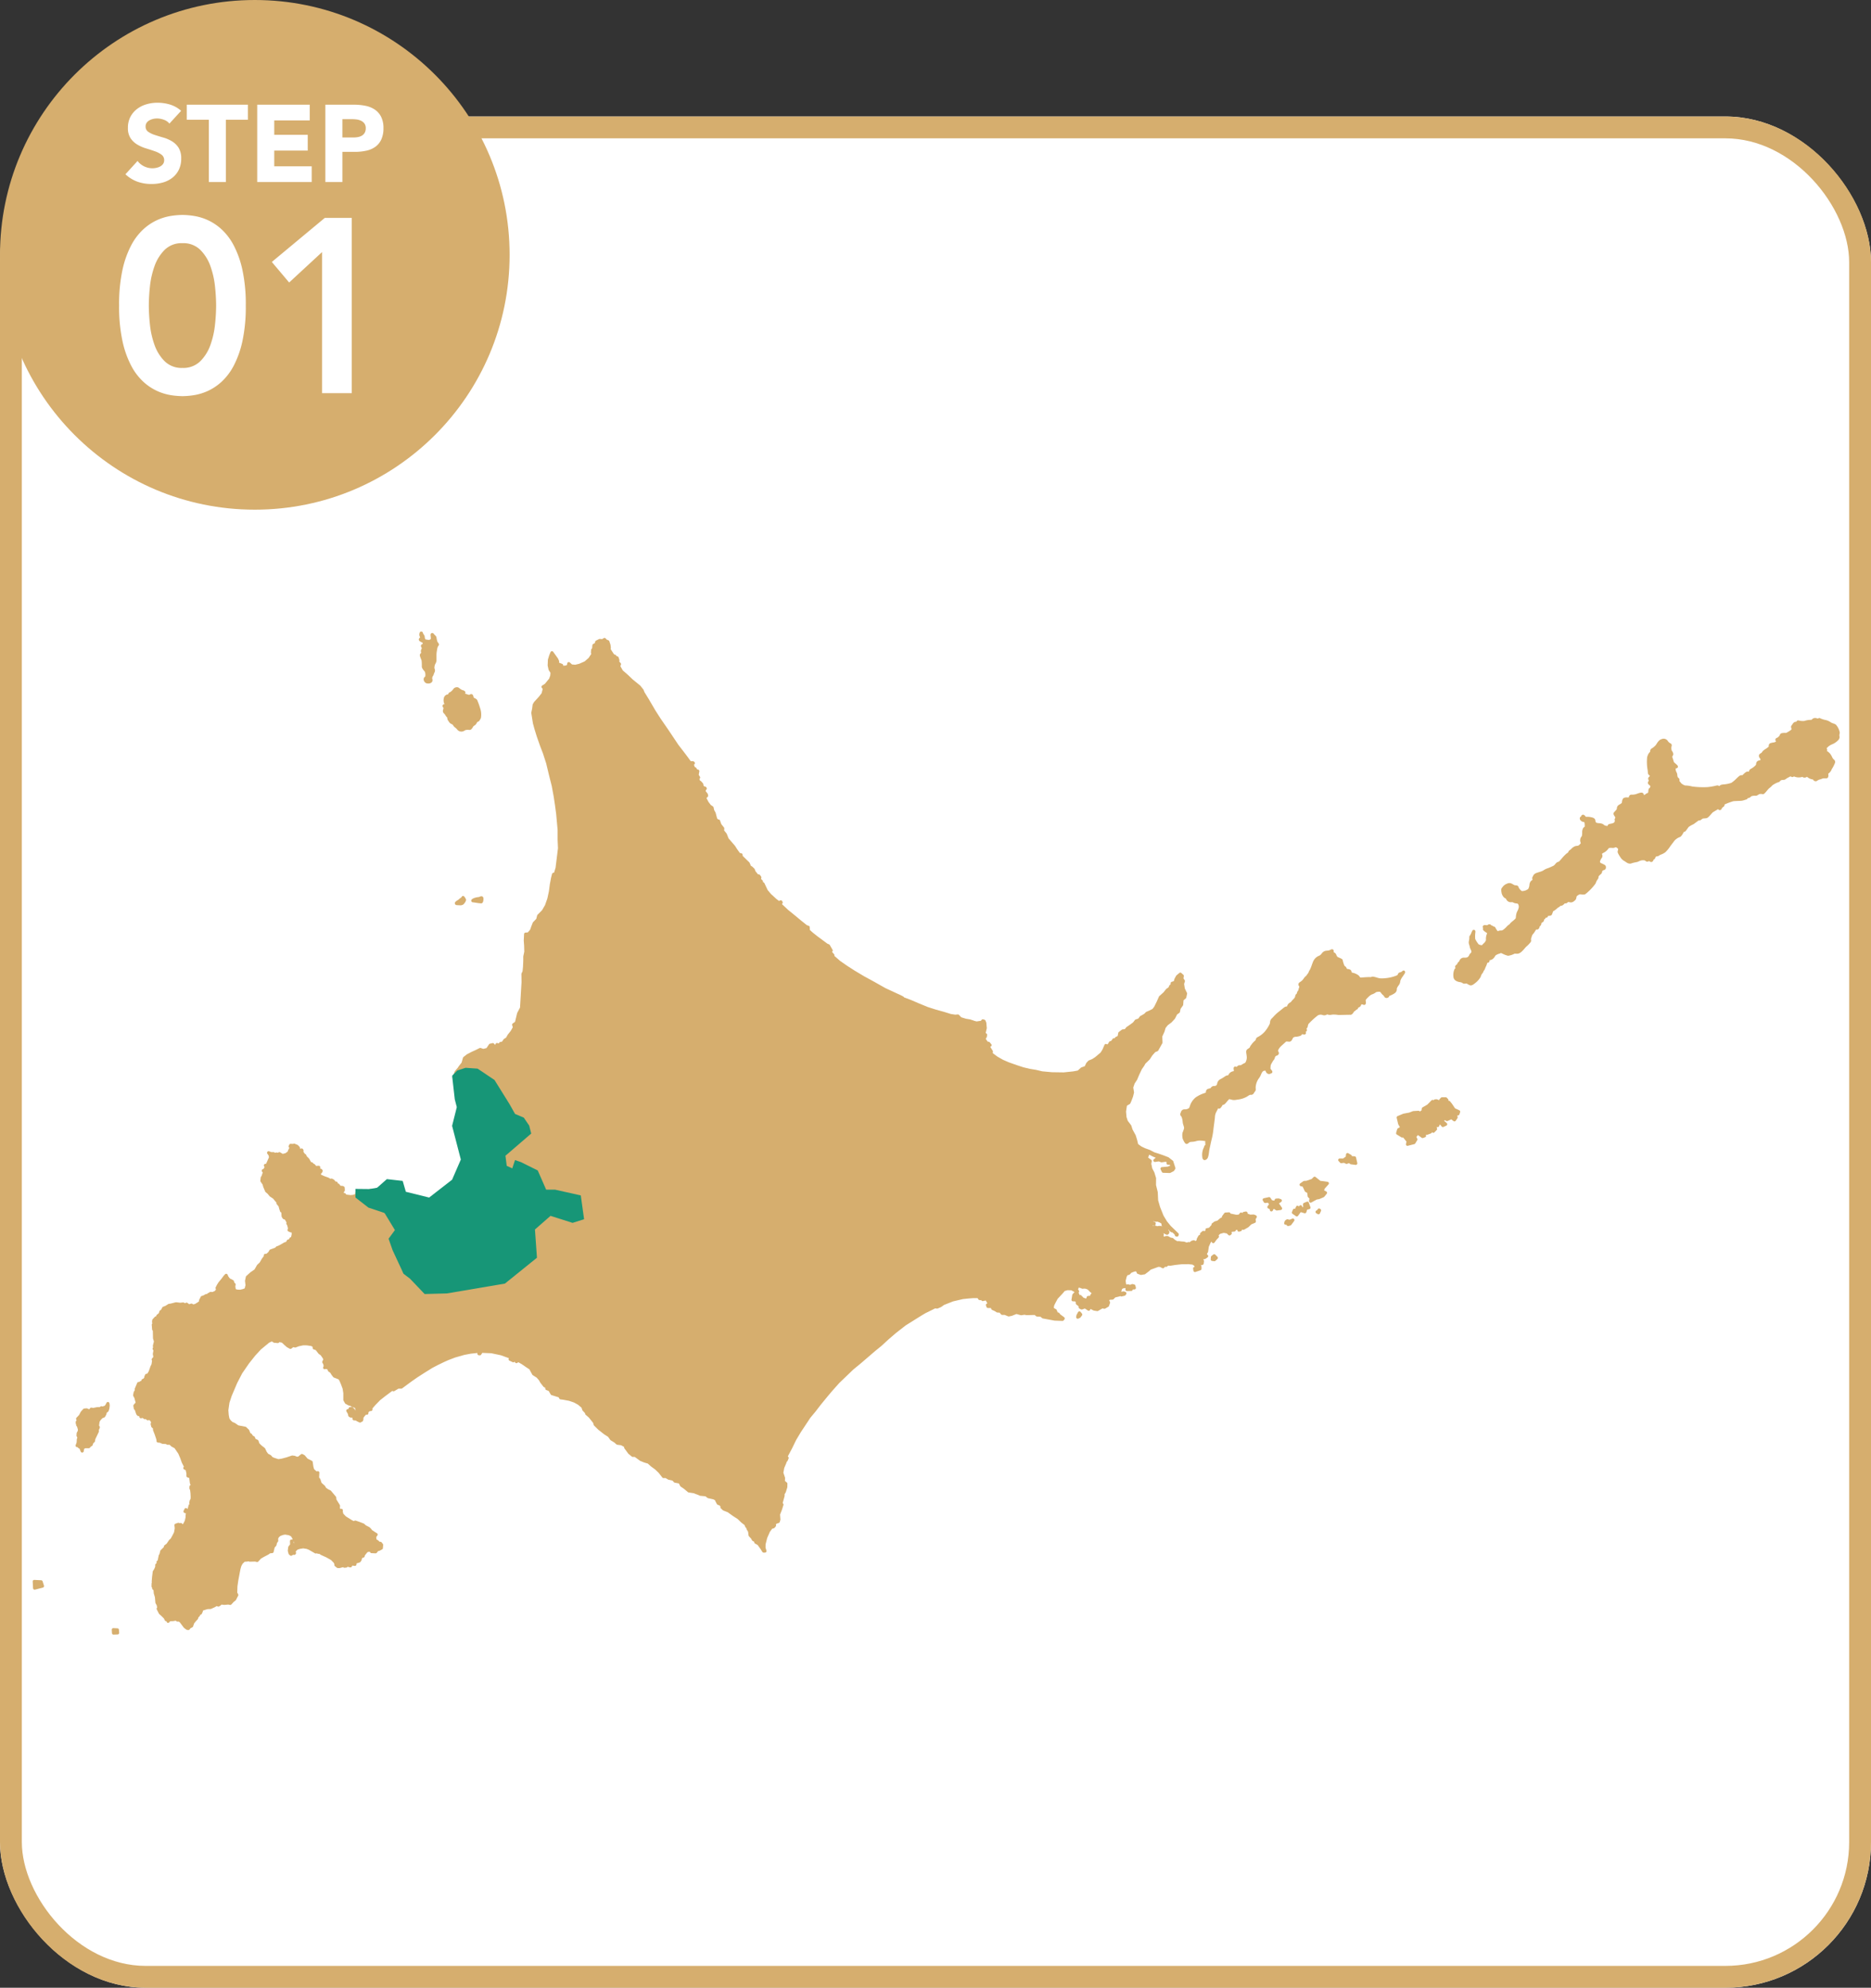 <svg xmlns="http://www.w3.org/2000/svg" xmlns:xlink="http://www.w3.org/1999/xlink" width="257" height="273" viewBox="0 0 257 273">
  <rect x="0" y="0" width="257" height="273" fill="#333333" stroke="none"/>
  <defs>
    <clipPath id="clip-path">
      <rect id="長方形_136" data-name="長方形 136" width="248.247" height="137.765" fill="none"/>
    </clipPath>
  </defs>
  <g id="area03_img01" transform="translate(-100 -3169)">
    <g id="長方形_50" data-name="長方形 50" transform="translate(100 3185)" fill="#fff" stroke="#d6ae6e" stroke-width="3">
      <rect width="257" height="257" rx="20" stroke="none"/>
      <rect x="1.5" y="1.5" width="254" height="254" rx="18.5" fill="none"/>
    </g>
    <g id="グループ_22" data-name="グループ 22" transform="translate(-130 -2149)">
      <circle id="楕円形_19" data-name="楕円形 19" cx="35" cy="35" r="35" transform="translate(230 5318)" fill="#d6ae6e"/>
      <path id="パス_918" data-name="パス 918" d="M1.36-12.036a22.367,22.367,0,0,1,.459-4.879,13.319,13.319,0,0,1,1.207-3.4,8.1,8.1,0,0,1,1.683-2.21,7.282,7.282,0,0,1,1.9-1.258,7.429,7.429,0,0,1,1.87-.561,10.759,10.759,0,0,1,1.581-.136,10.759,10.759,0,0,1,1.581.136,7.429,7.429,0,0,1,1.87.561,7.282,7.282,0,0,1,1.9,1.258,8.1,8.1,0,0,1,1.683,2.21,13.319,13.319,0,0,1,1.207,3.4,22.367,22.367,0,0,1,.459,4.879,22.367,22.367,0,0,1-.459,4.879,13.319,13.319,0,0,1-1.207,3.4,8.1,8.1,0,0,1-1.683,2.21,7.282,7.282,0,0,1-1.9,1.258,7.429,7.429,0,0,1-1.87.561,10.759,10.759,0,0,1-1.581.136A10.759,10.759,0,0,1,8.483.272a7.429,7.429,0,0,1-1.87-.561,7.282,7.282,0,0,1-1.9-1.258,8.1,8.1,0,0,1-1.683-2.21,13.319,13.319,0,0,1-1.207-3.4A22.367,22.367,0,0,1,1.36-12.036Zm4.08,0a25.649,25.649,0,0,0,.153,2.6A11.892,11.892,0,0,0,6.222-6.63,5.978,5.978,0,0,0,7.616-4.386a3.309,3.309,0,0,0,2.448.918,3.309,3.309,0,0,0,2.448-.918A5.978,5.978,0,0,0,13.906-6.63a11.892,11.892,0,0,0,.629-2.805,25.649,25.649,0,0,0,.153-2.6,25.649,25.649,0,0,0-.153-2.6,11.892,11.892,0,0,0-.629-2.805,5.978,5.978,0,0,0-1.394-2.244,3.309,3.309,0,0,0-2.448-.918,3.309,3.309,0,0,0-2.448.918,5.978,5.978,0,0,0-1.394,2.244,11.892,11.892,0,0,0-.629,2.805A25.649,25.649,0,0,0,5.44-12.036Zm23.8-7.344L24.718-15.2l-2.38-2.822,7.276-6.052H33.32V0H29.24Z" transform="translate(245 5372)" fill="#fff"/>
      <path id="パス_917" data-name="パス 917" d="M-11.73-8.025a1.666,1.666,0,0,0-.773-.532,2.769,2.769,0,0,0-.922-.173,2.417,2.417,0,0,0-.525.06,2.012,2.012,0,0,0-.51.188,1.112,1.112,0,0,0-.39.338.854.854,0,0,0-.15.51.845.845,0,0,0,.36.735,3.409,3.409,0,0,0,.908.435q.547.18,1.177.36a4.852,4.852,0,0,1,1.177.51,2.788,2.788,0,0,1,.908.885,2.7,2.7,0,0,1,.36,1.485,3.414,3.414,0,0,1-.33,1.545,3.135,3.135,0,0,1-.893,1.1,3.8,3.8,0,0,1-1.3.645A5.734,5.734,0,0,1-14.2.27a5.686,5.686,0,0,1-1.92-.315,4.811,4.811,0,0,1-1.65-1.02l1.665-1.83a2.431,2.431,0,0,0,.907.743,2.591,2.591,0,0,0,1.132.262,2.562,2.562,0,0,0,.578-.068,1.881,1.881,0,0,0,.525-.2,1.132,1.132,0,0,0,.375-.345A.86.86,0,0,0-12.45-3a.9.9,0,0,0-.368-.757,3.387,3.387,0,0,0-.923-.473q-.555-.195-1.2-.39a5.389,5.389,0,0,1-1.2-.525,2.892,2.892,0,0,1-.923-.87A2.489,2.489,0,0,1-17.43-7.44a3.19,3.19,0,0,1,.338-1.5,3.254,3.254,0,0,1,.9-1.08,3.913,3.913,0,0,1,1.3-.653,5.311,5.311,0,0,1,1.515-.218,5.957,5.957,0,0,1,1.74.255,4.013,4.013,0,0,1,1.515.855Zm5.415-.525h-3.03v-2.07h8.4v2.07h-3.03V0h-2.34ZM.33-10.62H7.545v2.16H2.67v1.98h4.6v2.16H2.67v2.16H7.815V0H.33Zm9.36,0h3.945a7.791,7.791,0,0,1,1.56.15,3.548,3.548,0,0,1,1.283.517,2.616,2.616,0,0,1,.87.99,3.39,3.39,0,0,1,.323,1.568,3.617,3.617,0,0,1-.3,1.56,2.559,2.559,0,0,1-.825,1.005A3.344,3.344,0,0,1,15.3-4.3a7.3,7.3,0,0,1-1.56.158H12.03V0H9.69Zm2.34,4.5h1.56a3.016,3.016,0,0,0,.608-.06,1.618,1.618,0,0,0,.525-.2,1.08,1.08,0,0,0,.375-.39,1.233,1.233,0,0,0,.142-.622,1.053,1.053,0,0,0-.187-.652,1.247,1.247,0,0,0-.48-.382A2.055,2.055,0,0,0,13.92-8.6a6.667,6.667,0,0,0-.69-.037h-1.2Z" transform="translate(265 5343)" fill="#fff"/>
    </g>
    <g id="グループ_120" data-name="グループ 120" transform="translate(104.49 3255.735)">
      <g id="グループ_84" data-name="グループ 84">
        <g id="グループ_83" data-name="グループ 83" clip-path="url(#clip-path)">
          <path id="パス_449" data-name="パス 449" d="M186.3,28.124a.294.294,0,0,1-.005.036.088.088,0,0,1,0,.027c-.012.063-.033.138-.045.179l-.014.054c-.008.031-.016.059-.02.083a.474.474,0,0,0,.176.408,1.117,1.117,0,0,1,.164.211,1.2,1.2,0,0,0,.224.3l.037.039a.616.616,0,0,0,.146.439,1.248,1.248,0,0,1,.072.117.8.8,0,0,0,.4.34l.112.059a1.2,1.2,0,0,1,.083.116c.008.012.016.024.024.036a.72.72,0,0,0,.125.156c.018.018.053.047.095.081a2.016,2.016,0,0,1,.284.26.7.7,0,0,0,.521.308.437.437,0,0,0,.089.008.711.711,0,0,0,.24-.047,1.373,1.373,0,0,0,.3-.158,1.546,1.546,0,0,1,.542-.022c.242.022.376-.2.485-.385a1.161,1.161,0,0,1,.091-.138.387.387,0,0,1,.091-.063.73.73,0,0,0,.308-.3l.031-.053a.87.87,0,0,1,.112-.171.4.4,0,0,0,.266-.168,1.414,1.414,0,0,0,.131-.216q.032-.064.069-.123a2.694,2.694,0,0,0-.12-1.421,7.513,7.513,0,0,0-.284-.814c-.034-.085-.061-.154-.078-.2-.071-.185-.292-.284-.454-.359l-.047-.022c-.007-.026-.015-.059-.021-.084s-.015-.06-.022-.089a.764.764,0,0,0-.055-.155.293.293,0,0,0-.04-.06c-.1-.128-.246-.134-.436-.019l-.047.028c-.052-.011-.164-.047-.25-.073-.108-.035-.219-.07-.321-.095a.249.249,0,0,0,.038-.069.232.232,0,0,0,.016-.106c-.023-.23-.359-.311-.456-.332a1.979,1.979,0,0,1-.332-.213,1.879,1.879,0,0,0-.213-.145.613.613,0,0,0-.7.279,1.505,1.505,0,0,1-.323.32.37.37,0,0,1-.092.053.374.374,0,0,0-.237.254c0,.019-.008.027-.008.03v0a.284.284,0,0,1-.074.025l-.062.012a.644.644,0,0,0-.479.552l-.009.036a1.189,1.189,0,0,0,.107.745h0a.245.245,0,0,0-.27.246.365.365,0,0,0,.142.262" transform="translate(-129.871 -17.636)" fill="#d6ae6e"/>
          <path id="パス_450" data-name="パス 450" d="M551.077,149.648a1.542,1.542,0,0,1,.211-.357c.039-.055.074-.105.1-.145a.986.986,0,0,0,.138-.411c.007-.041.014-.086.024-.138a2.639,2.639,0,0,1,.343-.589l.037-.053c.016-.026.041-.064.069-.105.155-.237.2-.3.2-.39a.23.23,0,0,0-.137-.222.236.236,0,0,0-.253.074.371.371,0,0,1-.136.1,1.376,1.376,0,0,1-.152.057.43.43,0,0,0-.342.317.26.26,0,0,0-.008.043,1.382,1.382,0,0,1-.231.118,5.274,5.274,0,0,1-1.03.277,5.717,5.717,0,0,1-1.07.084,2.574,2.574,0,0,1-.542-.12c-.128-.037-.259-.077-.4-.1a.546.546,0,0,0-.379.031c-.02.01-.039.019-.137.012a7.71,7.71,0,0,0-.8.029c-.211.013-.5.032-.548.028a.513.513,0,0,1-.056-.074,1.185,1.185,0,0,0-.183-.222,2.062,2.062,0,0,0-.873-.373.363.363,0,0,1-.1-.116c.013-.215-.19-.363-.533-.387a.229.229,0,0,1-.119-.064.469.469,0,0,0-.212-.3.886.886,0,0,1-.1-.087,4.49,4.49,0,0,1-.235-.737c0-.154-.125-.208-.524-.383-.08-.035-.151-.066-.182-.082a.9.9,0,0,1-.19-.336.577.577,0,0,0-.344-.311c0-.034,0-.084.006-.156a.231.231,0,0,0-.1-.213c-.124-.083-.248-.021-.368.039a1,1,0,0,1-.165.07,1.528,1.528,0,0,1-.277.043,2.419,2.419,0,0,0-.26.035.862.862,0,0,0-.474.35c-.04.047-.082.095-.13.146a.569.569,0,0,1-.246.169c-.037.015-.073.03-.109.047a1.522,1.522,0,0,0-.692.727c-.06.137-.129.326-.2.526a5.3,5.3,0,0,1-.255.63,1.265,1.265,0,0,0-.159.293.854.854,0,0,1-.1.2,1.224,1.224,0,0,0-.151.2.6.6,0,0,1-.127.155,1.581,1.581,0,0,0-.326.366c-.05.07-.1.142-.155.2a1.687,1.687,0,0,1-.292.237,1.435,1.435,0,0,0-.178.135.341.341,0,0,0-.011.439.325.325,0,0,1,.044.1.491.491,0,0,1-.044.166,1.145,1.145,0,0,0-.074.267.141.141,0,0,1-.045.1.745.745,0,0,0-.086.118.782.782,0,0,0-.07.185.282.282,0,0,1-.058.136.427.427,0,0,0-.18.312.645.645,0,0,1-.037.144,1.023,1.023,0,0,1-.23.292c-.069.07-.146.15-.224.246-.119.154-.119.154-.181.186-.026.013-.059.03-.1.054a.828.828,0,0,0-.351.486v0a.781.781,0,0,1-.158.037c-.127.013-.256.116-.562.369-.132.108-.281.232-.426.339a5.9,5.9,0,0,0-.739.7,3.261,3.261,0,0,1-.237.24.749.749,0,0,0-.212.5,1.384,1.384,0,0,1-.04.21,4.751,4.751,0,0,1-.667,1.053,3.261,3.261,0,0,1-1.011.783.426.426,0,0,0-.237.322.388.388,0,0,1-.016.06,2.052,2.052,0,0,1-.187.189,2.343,2.343,0,0,0-.332.358,1.354,1.354,0,0,1-.095.128,1.063,1.063,0,0,0-.19.321c-.027.072-.12.133-.21.19a.8.8,0,0,0-.219.181c-.111.145-.079.354-.038.616a3.41,3.41,0,0,1,.047.426,1.4,1.4,0,0,1-.216.73.563.563,0,0,1-.08.039,2.315,2.315,0,0,0-.337.179c-.186.121-.186.121-.273.122h-.032a.432.432,0,0,0-.359.132.687.687,0,0,1-.1.083.245.245,0,0,1-.03.018.382.382,0,0,0-.09-.044l-.022-.006a.237.237,0,0,0-.2.056c-.094.09-.079.209-.06.348a1.319,1.319,0,0,1,.018.223l-.023,0a1.042,1.042,0,0,0-.345.11.916.916,0,0,0-.374.4.23.23,0,0,0-.023.05.16.16,0,0,1-.064.013.678.678,0,0,0-.227.057,2.322,2.322,0,0,0-.263.16,3.9,3.9,0,0,1-.506.3.852.852,0,0,0-.467.631c-.005.023-.011.044-.019.069a.322.322,0,0,1-.259.237c-.056.008-.1.012-.142.016a.474.474,0,0,0-.441.239c-.038.06-.149.087-.265.116-.047.012-.095.024-.132.036a.434.434,0,0,0-.287.415c0,.034-.012.085-.011.089a1.955,1.955,0,0,1-.25.1,4.613,4.613,0,0,0-1.124.554,2.449,2.449,0,0,0-.822,1.221,1.539,1.539,0,0,1-.108.25.9.9,0,0,1-.613.179.509.509,0,0,0-.506.391.824.824,0,0,1-.045.106.394.394,0,0,0,.084.467.276.276,0,0,1,.061.09,2.768,2.768,0,0,1,.142.634,1.682,1.682,0,0,0,.106.5,2.552,2.552,0,0,1,.095.379,3.466,3.466,0,0,1-.187.565l-.035.09a1.946,1.946,0,0,0,.03.825c0,.006.25.638.453.694.146.053.259-.039.39-.145.035-.028.071-.058.111-.088a1.524,1.524,0,0,1,.311-.044,2.389,2.389,0,0,0,.594-.1,1.774,1.774,0,0,1,.706-.058l.047,0c.059,0,.154.017.253.029s.168.022.229.028c0,.059,0,.125,0,.168,0,.075,0,.142,0,.161a.24.24,0,0,0,.032.114.233.233,0,0,0-.011.057.58.58,0,0,0-.193.318.913.913,0,0,1-.095.214,2.34,2.34,0,0,0-.133,1.212.4.4,0,0,0,.22.351.285.285,0,0,0,.1.018.5.5,0,0,0,.313-.159c.057-.05.207-.184.3-1.052.02-.181.075-.427.133-.688.035-.155.07-.314.1-.467.024-.116.056-.246.09-.388a9.615,9.615,0,0,0,.258-1.393c.019-.2.065-.537.109-.863.047-.363.095-.707.105-.858a1.647,1.647,0,0,1,.19-.746c.052-.095.1-.194.15-.287.034-.067.074-.146.11-.213a.279.279,0,0,0,.132.043c.135,0,.207-.1.308-.234L527,165.9a.987.987,0,0,0,.109-.177l.019-.036c.2-.017.3-.111.474-.311l.061-.074a3.963,3.963,0,0,1,.372-.411c.053.007.153.034.223.052s.171.044.252.059a1.6,1.6,0,0,0,.527-.024c.085-.013.182-.027.294-.041a3.321,3.321,0,0,0,1.055-.342c.057-.03.126-.074.2-.121a1.549,1.549,0,0,1,.323-.179l.04,0a.426.426,0,0,0,.444-.19.725.725,0,0,0,.091-.152c.007-.017.011-.026.055-.069a.5.5,0,0,0,.133-.446,1.483,1.483,0,0,1,.016-.375,2.33,2.33,0,0,1,.407-1.01,2.124,2.124,0,0,0,.31-.546,1.791,1.791,0,0,1,.19-.361.411.411,0,0,1,.371-.159l.064,0v.005l.008.037a.524.524,0,0,0,.292.375.406.406,0,0,0,.395-.024l.033-.015a.232.232,0,0,0,.181-.12c.075-.15-.024-.266-.2-.474l-.036-.043a3.6,3.6,0,0,1,.028-.464,1.3,1.3,0,0,1,.177-.372c.036-.061.072-.121.1-.18a.7.7,0,0,1,.1-.147.813.813,0,0,0,.174-.293,1.558,1.558,0,0,0,.051-.184v-.008a.729.729,0,0,0,.129-.132l.008-.009a.435.435,0,0,0,.309-.163c.155-.161.039-.366-.018-.466-.01-.018-.021-.035-.029-.053a1.413,1.413,0,0,1,.179-.364,2.6,2.6,0,0,1,.377-.4l.095-.085c.236-.212.4-.357.474-.432a2.4,2.4,0,0,1,.291.014l.119.01c.269.019.39-.237.474-.407a1.23,1.23,0,0,1,.079-.149.669.669,0,0,1,.413-.118c.006,0,.6-.058.745-.246a.461.461,0,0,0,.067-.12,1.09,1.09,0,0,1,.115.029.757.757,0,0,0,.162.036.232.232,0,0,0,.227-.117.226.226,0,0,0-.016-.24.167.167,0,0,1,.032-.033l.02-.012a.256.256,0,0,0,.053-.4l.065-.065a.671.671,0,0,0,.135-.328.892.892,0,0,1,.091-.272,11.015,11.015,0,0,1,1.265-1.157.78.78,0,0,1,.684-.056.833.833,0,0,0,.216.037.683.683,0,0,0,.328-.095c.022-.011.052-.026.073-.034a1.064,1.064,0,0,0,.663.032,3.478,3.478,0,0,1,.783.035l.109.012c.042,0,.2,0,.616-.01.368-.009.924-.021,1.007-.015.21.011.344-.187.462-.363.024-.037.058-.087.081-.116a.529.529,0,0,0,.231-.175c.016-.018.039-.044.054-.057a.27.27,0,0,0,.245-.267l.024-.01a.874.874,0,0,0,.219-.113.5.5,0,0,0,.166-.254l.023-.064a.415.415,0,0,1,.263.034.241.241,0,0,0,.254-.007c.137-.093.118-.252.1-.438a1.18,1.18,0,0,1-.013-.2,2.067,2.067,0,0,1,.339-.383l.061-.06a1.508,1.508,0,0,1,.426-.313,1.9,1.9,0,0,0,.614-.329,1.712,1.712,0,0,1,.531-.042,1.175,1.175,0,0,1,.161.187,1.329,1.329,0,0,0,.19.218.835.835,0,0,1,.223.249.351.351,0,0,0,.461.169l.022-.007a.321.321,0,0,0,.194-.2c.008-.018.028-.047.012-.047a3.3,3.3,0,0,0,.741-.368.671.671,0,0,0,.3-.586.686.686,0,0,1,.016-.129" transform="translate(-363.679 -100.668)" fill="#d6ae6e"/>
          <path id="パス_451" data-name="パス 451" d="M697.967,40.216a1.542,1.542,0,0,0-.426-.2,1.126,1.126,0,0,1-.288-.127,2.116,2.116,0,0,0-.872-.357,4.643,4.643,0,0,1-.474-.153l-.063-.031c-.1-.05-.23-.112-.351,0a.178.178,0,0,1-.124-.011.86.86,0,0,0-.109-.027.626.626,0,0,0-.508.064c-.018.015-.038.035-.062.059-.066.07-.111.111-.187.107a2.828,2.828,0,0,0-.9.146,2.171,2.171,0,0,1-.758-.058.265.265,0,0,0-.346.179H692.4c-.241.011-.372.224-.458.365a.8.8,0,0,1-.065.095.346.346,0,0,0-.073.392.359.359,0,0,1,.023.174c-.015.087-.306.258-.43.332-.062.036-.121.071-.172.1a.349.349,0,0,1-.266.065,1.982,1.982,0,0,0-.284.009c-.247.026-.363.068-.437.257a.4.4,0,0,1-.048.095.831.831,0,0,1-.349.317.293.293,0,0,0-.215.194.311.311,0,0,0,.09.293l-.074.053a.727.727,0,0,1-.315.1,2.521,2.521,0,0,0-.3.063.379.379,0,0,0-.317.426c0,.061,0,.064-.009.076a2.823,2.823,0,0,1-.435.328,2.01,2.01,0,0,0-.379.288c-.035.043-.063.083-.089.121a.44.44,0,0,1-.194.182.439.439,0,0,0-.243.272.563.563,0,0,0,.157.446c.072.1.072.1.031.224v0c-.02.005-.05.011-.071.016a.739.739,0,0,0-.332.13.494.494,0,0,0-.172.36.294.294,0,0,1-.065.184,2.251,2.251,0,0,1-.61.471c-.114.068-.329.2-.3.426a.845.845,0,0,0-.116-.026c-.241-.028-.476.19-.717.434l-.076.076a.7.7,0,0,0-.2,0c-.161.021-.326.173-.655.487a3.846,3.846,0,0,1-.667.556,4.219,4.219,0,0,1-1.042.216,1.549,1.549,0,0,0-.395.07.879.879,0,0,0-.234.175.292.292,0,0,0-.2-.107,1.26,1.26,0,0,0-.3.05,8.364,8.364,0,0,1-1.124.184,11.712,11.712,0,0,1-2.064-.084,4.324,4.324,0,0,0-.964-.142h-.03a1.426,1.426,0,0,1-.379-.19l-.083-.051a.994.994,0,0,1-.155-.179,1.4,1.4,0,0,0-.164-.19.389.389,0,0,0-.2-.484.947.947,0,0,1-.088-.4,1,1,0,0,0-.109-.332.96.96,0,0,1-.121-.43c.005-.082.005-.082.08-.094a.405.405,0,0,0,.12-.036.231.231,0,0,0,.116-.172c.016-.148-.086-.237-.36-.474l-.175-.152a3.071,3.071,0,0,1-.1-.3,3.206,3.206,0,0,0-.138-.407c-.023-.047.034-.142.071-.207l.02-.035c.136-.239-.1-.584-.166-.656a1.113,1.113,0,0,1-.047-.469.631.631,0,0,1,.027-.142.3.3,0,0,0-.142-.379.909.909,0,0,1-.365-.314.687.687,0,0,0-.88-.263c-.322.085-.532.415-.685.657a1.862,1.862,0,0,1-.119.175,2.315,2.315,0,0,1-.527.432.427.427,0,0,0-.223.394.385.385,0,0,1-.008.071,1.245,1.245,0,0,0-.356.575l-.047.111a6.289,6.289,0,0,0,.065,1.853c.016.172.028.3.03.324-.011.177.1.284.235.409l.047.045a1.017,1.017,0,0,1-.122.13c-.027.025-.047.047-.047.047a.325.325,0,0,0-.016.388c.009.02.021.044.027.061a.74.74,0,0,1-.07.149c-.014.023-.026.047-.038.072-.08.189.085.329.261.479.026.022.052.044.077.068l-.01.027c-.011.031-.024.067-.035.105l-.009.028c-.012.037-.019.064-.027.084l-.014.006c-.173.079-.186.269-.2.437a.811.811,0,0,1-.032.215c-.012.022-.02.033-.019.034a.082.082,0,0,1-.022.006.553.553,0,0,0-.157.063,2.137,2.137,0,0,0-.194.134c-.044.033-.1.077-.155.11l-.017-.041a.76.76,0,0,0-.095-.195c-.151-.2-.447-.111-.917.061l-.083.031a1.986,1.986,0,0,1-.645.071c-.267.008-.326.272-.351.387h-.142a.964.964,0,0,0-.589.092.869.869,0,0,0-.2.521c-.009.058-.018.112-.02.13a1.453,1.453,0,0,1-.295.208c-.072.044-.138.084-.175.112a.555.555,0,0,0-.209.426.514.514,0,0,1-.03.137,2.719,2.719,0,0,1-.245.287,1.877,1.877,0,0,0-.152.177c-.1.163.017.338.138.523.026.042.067.1.074.117a.445.445,0,0,1-.062.179.234.234,0,0,0,0,.249.9.9,0,0,1-.035.171c-.051.19-.379.25-.573.284a1.43,1.43,0,0,0-.152.033.331.331,0,0,0-.248.263c-.025.012-.037.01-.118-.006-.042-.008-.091-.018-.16-.027a.511.511,0,0,1-.223-.123,1.014,1.014,0,0,0-.216-.138,1.662,1.662,0,0,0-.435-.081,2.165,2.165,0,0,1-.376-.06.394.394,0,0,1-.139-.232c0-.2-.05-.331-.323-.458a2.431,2.431,0,0,0-.889-.127.541.541,0,0,0-.1,0,.462.462,0,0,1-.053-.062.649.649,0,0,0-.153-.159.277.277,0,0,0-.272-.047.3.3,0,0,0-.178.225.255.255,0,0,0-.158.152.373.373,0,0,0,.116.4l.04.047a.659.659,0,0,0,.323.151c.04.011.1.028.136.042a2.472,2.472,0,0,1,.047.558c0,.043,0,.043-.068.1a1.227,1.227,0,0,0-.129.111,1.146,1.146,0,0,0-.151.684,2.863,2.863,0,0,1-.029.354.318.318,0,0,1-.076.166.743.743,0,0,0-.162.366.858.858,0,0,0,.064.494l.013.034a1.259,1.259,0,0,1-.329.331.517.517,0,0,1-.176.038,1.687,1.687,0,0,0-.258.044,1.39,1.39,0,0,0-.547.376,1.472,1.472,0,0,1-.181.155.44.44,0,0,0-.237.307.954.954,0,0,1-.226.169,5.747,5.747,0,0,0-.7.73c-.131.148-.279.316-.322.353a.26.26,0,0,1-.12.062.713.713,0,0,0-.18.077,1.081,1.081,0,0,0-.222.218,1.081,1.081,0,0,1-.258.247l-.174.08c-.181.085-.407.189-.6.257a2.129,2.129,0,0,0-.636.318,2.9,2.9,0,0,1-.56.212c-.165.053-.321.1-.435.151a.7.7,0,0,0-.415.421c-.007.016-.012.031-.016.037a.385.385,0,0,0-.057.379c.006.022.011.045.014.068a1.006,1.006,0,0,1-.085.07,1.906,1.906,0,0,0-.151.125.958.958,0,0,0-.19.532,1.258,1.258,0,0,1-.171.541,1.437,1.437,0,0,1-.874.284,1.4,1.4,0,0,1-.445-.525c-.047-.256-.317-.266-.432-.269a.656.656,0,0,1-.095-.008,1.511,1.511,0,0,1-.207-.106c-.077-.044-.162-.092-.254-.135a.721.721,0,0,0-.622.039c-.034.014-.07.028-.109.043a1.365,1.365,0,0,0-.521.462c-.02.026-.037.047-.053.066-.117.139-.095.348-.053.606l.015.092a1.361,1.361,0,0,0,.3.585.741.741,0,0,0,.194.135c.074.039.105.056.133.128a.693.693,0,0,0,.711.415c.18,0,.18,0,.266.048l.054.026a.97.97,0,0,0,.344.094,1.647,1.647,0,0,1,.2.035c.073.02.165.243.163.447a1.784,1.784,0,0,1-.245.663,2.3,2.3,0,0,0-.156.705c-.01.081-.019.152-.028.2a3.718,3.718,0,0,1-.447.409,2.718,2.718,0,0,0-.289.258,1.171,1.171,0,0,0-.113.154.126.126,0,0,1-.012.01l-.031.019a1.282,1.282,0,0,0-.338.281,2.968,2.968,0,0,1-.479.434l-.028.017a.427.427,0,0,1-.3.085.916.916,0,0,0-.426.1,2.423,2.423,0,0,1-.276-.389.354.354,0,0,0-.27-.257.272.272,0,0,1-.09-.041.412.412,0,0,0-.2-.1c-.014,0-.024-.006-.071-.047a.324.324,0,0,0-.446-.047c-.02.013-.047.029-.079.047a.45.45,0,0,1-.2,0,.478.478,0,0,0-.284.019.242.242,0,0,0-.131.316.253.253,0,0,0,.048.074l-.005.007c-.14.228.117.4.443.622.042.028.079.053.108.074a1.8,1.8,0,0,0-.168.874l0,.076a1.02,1.02,0,0,1-.261.4,1.691,1.691,0,0,0-.176.171c-.037.039-.092.1-.127.129a1.512,1.512,0,0,1-.432-.117,3.684,3.684,0,0,1-.478-.738,3.878,3.878,0,0,1,.024-.938l0-.059a.228.228,0,0,0-.17-.26c-.2-.047-.253.09-.405.451l-.009.021a1.445,1.445,0,0,1-.2.35.214.214,0,0,0-.051.139s0,.135-.008.252c-.007.1-.044.294-.065.4l-.008.042a1.03,1.03,0,0,0,.076.423,1.952,1.952,0,0,1,.055.2,1.379,1.379,0,0,0,.128.394,1.55,1.55,0,0,1,.1.248.292.292,0,0,1-.073.255.706.706,0,0,0-.219.287.605.605,0,0,1-.237.291.73.73,0,0,1-.385.066,1.636,1.636,0,0,0-.243.006.656.656,0,0,0-.5.482.653.653,0,0,1-.059.057.672.672,0,0,0-.226.309c-.011.04-.018.048-.078.092a1.132,1.132,0,0,0-.11.095.289.289,0,0,0-.041.393l0,0a.681.681,0,0,0-.133.126,1.959,1.959,0,0,0-.161,1.036c.039.628.7.734.972.778a.639.639,0,0,1,.281.112.41.41,0,0,0,.211.084,1.213,1.213,0,0,0,.2-.01c.054-.006.113-.011.133-.011a1.361,1.361,0,0,1,.19.1,1.208,1.208,0,0,0,.356.162.3.3,0,0,0,.055,0c.135,0,.321-.084.694-.4a2.912,2.912,0,0,0,.626-.724c.02-.044.042-.1.064-.16a1.107,1.107,0,0,1,.164-.331.821.821,0,0,0,.19-.321c.005-.016.011-.032.018-.047a1.008,1.008,0,0,0,.215-.39c.021-.054.051-.129.059-.142a3.07,3.07,0,0,0,.232-.6.265.265,0,0,0,.2-.047.286.286,0,0,0,.026-.023.431.431,0,0,0,.087-.279.918.918,0,0,0,.307-.09,1.031,1.031,0,0,0,.418-.426.669.669,0,0,1,.114-.155,2.021,2.021,0,0,1,.4-.2.948.948,0,0,0,.237-.079l.09-.037.223.1a3.3,3.3,0,0,0,.745.279,2.627,2.627,0,0,0,.832-.256.7.7,0,0,1,.07-.032.377.377,0,0,1,.058,0c.062,0,.155.009.315.008.388-.008.733-.409,1.01-.733a2.715,2.715,0,0,1,.266-.284,3.1,3.1,0,0,0,.417-.418c.031-.037.059-.069.085-.095a.417.417,0,0,0,.1-.408.24.24,0,0,1-.007-.051,1.256,1.256,0,0,1,.053-.19c.016-.05.033-.1.047-.156a1,1,0,0,1,.178-.368,1.418,1.418,0,0,0,.239-.318c.044-.07.092-.148.155-.237a.131.131,0,0,1,.154-.071.346.346,0,0,0,.083,0,.218.218,0,0,0,.051-.015.483.483,0,0,0,.218-.351,1.23,1.23,0,0,1,.152-.183.211.211,0,0,0,.019-.021.5.5,0,0,0,.083-.3.9.9,0,0,1,.151-.117.347.347,0,0,0,.208-.358.749.749,0,0,1,.06-.047c.018-.012.043-.033.063-.05a.285.285,0,0,0,.1-.178h.037a.28.28,0,0,0,.3-.251l.108-.007a.867.867,0,0,0,.279-.041c.129-.059.177-.2.243-.405.018-.054.034-.107.053-.149.01-.024.012-.028.1-.08.036-.02.077-.043.121-.071a2.515,2.515,0,0,0,.312-.253c.047-.044.121-.108.158-.135a.482.482,0,0,0,.211-.132,1.426,1.426,0,0,1,.123-.1c.02-.015.031-.018.036-.016a.4.4,0,0,0,.272-.079,1.694,1.694,0,0,0,.284-.252h.015a.762.762,0,0,0,.123.008.393.393,0,0,0,.247-.132.288.288,0,0,1,.063-.052.68.68,0,0,1,.212.022c.044.009.091.019.148.027a.686.686,0,0,0,.484-.2.814.814,0,0,1,.085-.061.589.589,0,0,0,.21-.409,1.418,1.418,0,0,1,.047-.175,1.272,1.272,0,0,1,.419-.268,1.571,1.571,0,0,1,.226.014,1.121,1.121,0,0,0,.513-.018,7.136,7.136,0,0,0,1.447-1.5,1.885,1.885,0,0,1,.237-.506.522.522,0,0,0,.153-.391.166.166,0,0,1,0-.038,1.4,1.4,0,0,1,.305-.317.491.491,0,0,0,.194-.363c0-.021.009-.054,0-.047a.455.455,0,0,1,.237-.163.347.347,0,0,0,.243-.181.48.48,0,0,0,0-.392.209.209,0,0,0-.017-.032c-.056-.085-.162-.142-.474-.287-.065-.031-.132-.062-.193-.092a.2.2,0,0,1-.083-.232,1.386,1.386,0,0,1,.217-.426.474.474,0,0,0,.067-.506.767.767,0,0,1-.024-.083,1.562,1.562,0,0,1,.252-.161c.063-.035.125-.07.173-.1a1.853,1.853,0,0,0,.426-.407,1.573,1.573,0,0,1,.114-.13,1.427,1.427,0,0,1,.467-.015.716.716,0,0,0,.353-.056.345.345,0,0,1,.1-.028c.074-.011.142.031.312.19.047.047,0,.22-.019.284a.781.781,0,0,0-.027.125c-.016.226.483.915.485.917a1.405,1.405,0,0,0,.435.366c.065.041.139.086.219.142.429.315.716.215.816.159a5.093,5.093,0,0,1,.536-.127c.09-.018.163-.034.193-.041a1.1,1.1,0,0,0,.2-.076,1.5,1.5,0,0,1,.536-.16c.284,0,.313.02.422.1a.339.339,0,0,0,.47,0,.693.693,0,0,0,.22.127.285.285,0,0,0,.228-.024.439.439,0,0,0,.183-.3c.142-.021.2-.164.226-.229a.287.287,0,0,1,.321-.221.709.709,0,0,0,.243-.119.744.744,0,0,1,.167-.095,2.444,2.444,0,0,0,.656-.337,4.629,4.629,0,0,0,.685-.837c.142-.192.3-.4.446-.591a1.787,1.787,0,0,1,.821-.645l.07-.029c.2-.084.427-.516.519-.7a.293.293,0,0,0,.208-.072,3.106,3.106,0,0,0,.267-.346c.071-.1.168-.232.2-.265a3.928,3.928,0,0,1,.616-.353l.041-.022c.053-.031.161-.11.331-.237.134-.1.337-.248.379-.27.007,0,.008,0,.042,0l.044,0c.1.008.184-.053.305-.144a1.687,1.687,0,0,1,.157-.112,1.723,1.723,0,0,1,.212-.025c.095-.008.2-.017.3-.034.179-.03.367-.233.654-.562a2.883,2.883,0,0,1,.215-.233c.087-.063.513-.315.744-.444.01.013.021.028.033.041a.256.256,0,0,0,.232.091.332.332,0,0,0,.237-.23.56.56,0,0,1,.032-.066.758.758,0,0,1,.137-.115.95.95,0,0,0,.119-.095.422.422,0,0,0,.091-.2.521.521,0,0,0,.018-.08,11.03,11.03,0,0,1,1.158-.431c.128-.024.724-.047.948-.054l.115,0a2.258,2.258,0,0,0,.533-.125l.142-.044.027,0a.457.457,0,0,0,.248-.186l.018-.021a.171.171,0,0,1,.052-.017c.138.009.231-.071.415-.229l.02-.017a1.531,1.531,0,0,1,.593-.057.5.5,0,0,0,.284-.11c.059-.035.13-.078.209-.117a.817.817,0,0,1,.438.005c.186.027.324-.142.576-.445.067-.081.134-.162.2-.233a1.607,1.607,0,0,1,.243-.224,1.51,1.51,0,0,0,.3-.29,3.056,3.056,0,0,1,.85-.449.392.392,0,0,0,.237-.152.42.42,0,0,1,.161-.128,1.146,1.146,0,0,1,.288-.039.822.822,0,0,0,.1-.007.61.61,0,0,0,.278-.142,1.825,1.825,0,0,1,.223-.142c.13-.06.231-.118.3-.159l.057-.032a.286.286,0,0,1,.109.037.285.285,0,0,0,.374-.034c.029.009.068.022.1.033a1.645,1.645,0,0,0,.423.1,1.687,1.687,0,0,0,.65-.069l.017.012a.531.531,0,0,0,.172.084.549.549,0,0,0,.434-.107l.073.051c.047.035.1.074.161.112a1.335,1.335,0,0,0,.587.2,1.064,1.064,0,0,0,.076.1.383.383,0,0,0,.537.063.41.41,0,0,0,.032-.028,1.089,1.089,0,0,1,.291-.125,1.76,1.76,0,0,0,.281-.092c.047-.019.095-.038.147-.055a1.458,1.458,0,0,1,.344-.013c.053,0,.1,0,.142,0a.279.279,0,0,0,.221-.125.673.673,0,0,0,.028-.5l.037-.03c.029-.023.059-.047.079-.065a1.352,1.352,0,0,0,.284-.335.979.979,0,0,0,.065-.142.44.44,0,0,1,.071-.135,4.346,4.346,0,0,0,.42-.848.426.426,0,0,0-.185-.415.835.835,0,0,1-.131-.148,2.217,2.217,0,0,1-.108-.2,2.336,2.336,0,0,0-.252-.426,1.675,1.675,0,0,0-.452-.384l.005-.009a.325.325,0,0,0-.025-.314c-.006-.013-.016-.033-.022-.048a1.823,1.823,0,0,1,.734-.541,2.409,2.409,0,0,0,.9-.626l.012-.014a.573.573,0,0,0,.105-.539,1.642,1.642,0,0,1,.055-.384.186.186,0,0,0,.005-.024,2.142,2.142,0,0,0-.521-1.1M649.555,74.034h0" transform="translate(-450.244 -27.406)" fill="#d6ae6e"/>
          <path id="パス_452" data-name="パス 452" d="M628.054,213.353l-.593-.281-.4-.6c0-.006-.008-.011-.012-.017l-.268-.332a.215.215,0,0,0-.13-.076l-.1-.017.007-.047a.213.213,0,0,0-.054-.178l-.164-.177a.213.213,0,0,0-.157-.069l-.509,0a.213.213,0,0,0-.151.065l-.16.166a.213.213,0,0,0-.059.172l-.3-.115a.206.206,0,0,0-.095-.014l-.2.015a.214.214,0,0,0-.169.105.154.154,0,0,0-.01.019l-.041-.023a.214.214,0,0,0-.259.036l-.568.58-.668.39a.216.216,0,0,0-.1.155l-.039.276v0a.214.214,0,0,0-.179.135l-.121-.075a.218.218,0,0,0-.125-.032l-.689.04a.216.216,0,0,0-.065.014l-.521.2-.767.142a.206.206,0,0,0-.044.013l-.767.322a.214.214,0,0,0-.125.247l.2.84a.2.2,0,0,0,.022.056l.216.382-.272.156a.212.212,0,0,0-.1.125l-.142.487a.213.213,0,0,0,.095.242l.635.386a.216.216,0,0,0,.222,0l.467.584-.07.325a.214.214,0,0,0,.164.254.211.211,0,0,0,.046,0,.208.208,0,0,0,.053-.007l.887-.226a.214.214,0,0,0,.13-.1l.263-.439a.214.214,0,0,0,.007-.207l-.124-.244.216-.258.516.376a.214.214,0,0,0,.2.028l.265-.1a.213.213,0,0,0,.128-.273.2.2,0,0,0-.012-.027l-.016-.03.174-.008a.224.224,0,0,0,.064-.013l.47-.176a.214.214,0,0,0,.13-.139l.012-.042.028.031a.214.214,0,0,0,.3.013l.008-.008.3-.31A.213.213,0,0,0,625,215.9l-.057-.261.113.015a.216.216,0,0,0,.227-.133l.078-.2.061,0,.206.252a.214.214,0,0,0,.254.059l.391-.179a.214.214,0,0,0,.1-.284.211.211,0,0,0-.055-.073l-.368-.313.147-.083.13.095a.213.213,0,0,0,.215.023l.509-.227.305.237a.214.214,0,0,0,.3-.04l.007-.01.226-.334a.214.214,0,0,0,.031-.172l-.051-.2.123-.018a.215.215,0,0,0,.171-.142l.1-.3a.214.214,0,0,0-.111-.262" transform="translate(-432.092 -147.593)" fill="#d6ae6e"/>
          <path id="パス_453" data-name="パス 453" d="M595.521,237.5a.214.214,0,0,0-.192-.167l-.375-.029-.042-.088a.217.217,0,0,0-.087-.095l-.365-.209a.214.214,0,0,0-.292.079.219.219,0,0,0-.027.085l-.03.294-.356.257-.47,0a.214.214,0,0,0-.16.356l.2.221a.214.214,0,0,0,.19.07l.347-.047.262.127a.21.21,0,0,0,.164.009l.262-.092.187.127a.211.211,0,0,0,.095.035l.627.078h.026a.214.214,0,0,0,.214-.214.207.207,0,0,0-.005-.046Z" transform="translate(-413.746 -165.256)" fill="#d6ae6e"/>
          <path id="パス_454" data-name="パス 454" d="M579.373,248.332l-.541-.08-.453-.053-.653-.521a.214.214,0,0,0-.284.015l-.259.254-.711.245-.32.02a.215.215,0,0,0-.11.039l-.426.3a.214.214,0,0,0,.073.383l.258.063.3.633a.212.212,0,0,0,.095.1l.231.122.064.48a.213.213,0,0,0,.061.123l.182.182-.051.315a.214.214,0,0,0,.314.222l.723-.4.356-.067a.215.215,0,0,0,.047-.014l.564-.243a.214.214,0,0,0,.081-.061l.336-.409a.213.213,0,0,0-.029-.3.205.205,0,0,0-.038-.025l-.289-.15.074-.223.534-.594a.214.214,0,0,0-.017-.3.211.211,0,0,0-.111-.052" transform="translate(-401.506 -172.756)" fill="#d6ae6e"/>
          <path id="パス_455" data-name="パス 455" d="M561.071,257.89a.212.212,0,0,0-.082-.07l.016-.054.288-.209a.214.214,0,0,0-.059-.376l-.255-.083a.192.192,0,0,0-.081-.01l-.31.022a.214.214,0,0,0-.185.138l-.051.136-.313-.044-.232-.34a.213.213,0,0,0-.223-.089l-.677.148a.214.214,0,0,0-.137.32l.142.237a.217.217,0,0,0,.21.1l.318-.041.133.121.037.111-.179.237a.213.213,0,0,0,.095.329l.164.061.047.182a.214.214,0,0,0,.185.157h.022a.213.213,0,0,0,.19-.118l.108-.215.066-.011.256.177a.222.222,0,0,0,.149.037l.518-.067a.214.214,0,0,0,.183-.241.219.219,0,0,0-.035-.091Z" transform="translate(-389.795 -179.226)" fill="#d6ae6e"/>
          <path id="パス_456" data-name="パス 456" d="M574.343,259.091a.214.214,0,0,0-.115-.124.217.217,0,0,0-.169,0l-.379.161a.214.214,0,0,0-.13.208l.019.347-.111.032-.033-.116a.214.214,0,0,0-.394-.043l-.041.078-.03-.038a.214.214,0,0,0-.363.043l-.135.294-.077-.009a.213.213,0,0,0-.223.131l-.129.314a.214.214,0,0,0,.076.257l.465.323a.211.211,0,0,0,.122.038.214.214,0,0,0,.174-.089l.336-.467.053-.033.479.145a.213.213,0,0,0,.264-.135l.122-.359.287-.064a.214.214,0,0,0,.162-.255c0-.009,0-.017-.007-.025Z" transform="translate(-399.057 -180.652)" fill="#d6ae6e"/>
          <path id="パス_457" data-name="パス 457" d="M569.635,266.65l-.385.156-.224-.067a.214.214,0,0,0-.19.034l-.161.122a.209.209,0,0,0-.074.1l-.07.21a.214.214,0,0,0,.032.2.208.208,0,0,0,.179.085l.095,0,.044.074a.214.214,0,0,0,.183.1.227.227,0,0,0,.051-.006l.255-.063a.211.211,0,0,0,.121-.081l.4-.538a.214.214,0,0,0-.252-.325" transform="translate(-396.619 -186.013)" fill="#d6ae6e"/>
          <path id="パス_458" data-name="パス 458" d="M583.452,262.144l-.067-.047a.214.214,0,0,0-.3.054l-.009.015-.061.105-.134.078a.214.214,0,0,0-.077.293.211.211,0,0,0,.077.077l.193.114a.214.214,0,0,0,.293-.076.2.2,0,0,0,.011-.021l.146-.329a.214.214,0,0,0-.073-.262" transform="translate(-406.564 -182.821)" fill="#d6ae6e"/>
          <path id="パス_459" data-name="パス 459" d="M474.64,308.885a.209.209,0,0,0-.186-.078.214.214,0,0,0-.168.111l-.2.373a.219.219,0,0,0-.024.074l-.027.212a.213.213,0,0,0,.183.239l.028,0a.212.212,0,0,0,.089-.019l.209-.095a.212.212,0,0,0,.081-.065l.2-.267a.213.213,0,0,0,0-.264Z" transform="translate(-330.7 -215.433)" fill="#d6ae6e"/>
          <path id="パス_460" data-name="パス 460" d="M535.794,282.909a.213.213,0,0,0-.284-.017l-.242.189a.213.213,0,0,0-.081.152l-.023.309a.213.213,0,0,0,.187.228l.287.036a.212.212,0,0,0,.17-.053l.269-.244a.214.214,0,0,0,.015-.3l-.007-.008Z" transform="translate(-373.348 -197.323)" fill="#d6ae6e"/>
          <path id="パス_461" data-name="パス 461" d="M175.578.834a.831.831,0,0,0-.073.068.268.268,0,0,0-.082.237c.026.163.18.237.342.318l.052.026a.862.862,0,0,1,.13.076l.014.013,0,.005a.3.3,0,0,1-.011.051.358.358,0,0,0-.014.076.1.1,0,0,1-.028.031.237.237,0,0,0-.173.122.368.368,0,0,0,.063.363c.013.024.028.047.038.07-.008.018-.021.043-.031.062a.888.888,0,0,0-.095.241.482.482,0,0,0,.042.317.835.835,0,0,0-.158.19c-.073.142-.017.317.095.6.009.023.018.047.028.07l.014.037c.015.037.031.075.043.109a.576.576,0,0,1,.023.07c.008.047.015.145.022.259s.011.244.011.349c0,.07,0,.129,0,.166a.49.49,0,0,0,.024.189c.007.022.017.043.026.064s.007.019.011.028a1.479,1.479,0,0,0,.2.294c.039.047.078.093.116.136a.257.257,0,0,1,.03.044,1.067,1.067,0,0,1,.08.487c0,.034,0,.068-.006.1a.421.421,0,0,1-.006.047.079.079,0,0,1-.024.047.208.208,0,0,1-.023.019.409.409,0,0,0-.175.307.575.575,0,0,0,.151.426.534.534,0,0,0,.366.19h.065a.653.653,0,0,0,.558-.2.484.484,0,0,0,.033-.462.787.787,0,0,1,.031-.223.322.322,0,0,1,.047-.107.731.731,0,0,0,.124-.237c.009-.027.018-.053.026-.079a1.037,1.037,0,0,1,.062-.163.6.6,0,0,0,.02-.6.95.95,0,0,1,.019-.307c.008-.047.015-.09.017-.115a1.793,1.793,0,0,1,.095-.217,1.271,1.271,0,0,0,.147-.392c0-.055,0-.152,0-.335,0-.095,0-.212,0-.328a3.778,3.778,0,0,1,.021-.5c.019-.138.037-.246.054-.34l.01-.053c.005-.029.011-.058.015-.085l.02-.109a.651.651,0,0,1,.023-.079,1.318,1.318,0,0,1,.106-.233.225.225,0,0,0,.073-.279.937.937,0,0,0-.114-.182c-.015-.02-.035-.047-.052-.073a.37.37,0,0,1-.03-.047,3.008,3.008,0,0,1-.12-.53.313.313,0,0,0-.017-.08.189.189,0,0,0-.007-.032.417.417,0,0,0-.041-.076c0-.008-.008-.016-.013-.023a1.336,1.336,0,0,0-.16-.176l-.068-.068a.877.877,0,0,1-.074-.086.24.24,0,0,0-.292-.1c-.176.07-.155.243-.129.464,0,.024.006.051.008.078.006.053.011.107.012.151a.48.48,0,0,1,0,.059c-.006.065-.006.065-.088.112-.03.017-.063.035-.095.055a.148.148,0,0,1-.044.008,1.749,1.749,0,0,1-.355-.037l-.053-.009-.1-.018a.657.657,0,0,1-.1-.287.606.606,0,0,0-.142-.388.714.714,0,0,1-.095-.176c-.056-.223-.2-.237-.261-.231a.227.227,0,0,0-.073.018c-.152.065-.169.284-.178.393a.547.547,0,0,0,.057.261.539.539,0,0,1,.044.138v.02l0,0" transform="translate(-122.379 -0.001)" fill="#d6ae6e"/>
          <path id="パス_462" data-name="パス 462" d="M24.124,350.134a.214.214,0,0,0-.4-.073l-.148.284-.106.131-.133.033a.208.208,0,0,0-.037.013l-.1.047-.137-.03a.212.212,0,0,0-.178.041l-.084.066-.34.012a.193.193,0,0,0-.035,0l-.521.106-.243-.036a.214.214,0,0,0-.207.09l-.074.109-.081.011-.232-.1a.217.217,0,0,0-.106-.017l-.307.031a.214.214,0,0,0-.138.07l-.309.345a.216.216,0,0,0-.03.044l-.221.422-.359.379a.215.215,0,0,0-.047.21l.057.181-.053.047a.214.214,0,0,0-.068.167l.009.182a.214.214,0,0,0,.041.116l.02.028a.186.186,0,0,0-.005.022.211.211,0,0,0,.04.171l.084.109.116.392-.024.2-.119.21a.221.221,0,0,0-.027.09l-.023.315a.215.215,0,0,0,.028.121l.066.117.018.1-.047.095a.222.222,0,0,0-.023.087l-.023.432-.132.367a.213.213,0,0,0,.212.285h.034l.147.142a.216.216,0,0,0,.095.053l.055.014v.008a.209.209,0,0,0,.016.07l.134.323a.213.213,0,0,0,.2.132h.023a.214.214,0,0,0,.19-.176l.059-.334.164-.088.455.007a.213.213,0,0,0,.161-.07l.173-.189.076-.028a.213.213,0,0,0,.128-.131l.091-.261.177-.171a.21.21,0,0,0,.062-.117l.047-.282.474-.989a.211.211,0,0,0,.018-.123l-.018-.113.134-.332a.214.214,0,0,0-.022-.2l-.073-.106.067-.506.1-.19.284-.315.279-.115a.213.213,0,0,0,.1-.095l.149-.269a.213.213,0,0,0,.02-.05l.06-.233.173-.128a.213.213,0,0,0,.076-.1l.1-.3a.214.214,0,0,0,.009-.041l.047-.4a.206.206,0,0,0,0-.051Z" transform="translate(-13.581 -244.134)" fill="#d6ae6e"/>
          <path id="パス_463" data-name="パス 463" d="M36.7,452.712l-.556-.029a.223.223,0,0,0-.163.063.214.214,0,0,0-.062.164l.027.461a.214.214,0,0,0,.213.2h.008l.562-.023a.213.213,0,0,0,.205-.222v-.009l-.033-.409a.213.213,0,0,0-.2-.2" transform="translate(-25.055 -315.806)" fill="#d6ae6e"/>
          <path id="パス_464" data-name="パス 464" d="M1.364,430.979a.214.214,0,0,0-.194-.15l-.945-.047a.214.214,0,0,0-.223.2q0,.01,0,.021l.05.921a.214.214,0,0,0,.213.2.212.212,0,0,0,.054-.007l1.08-.278a.214.214,0,0,0,.154-.26l0-.01Z" transform="translate(-0.001 -300.527)" fill="#d6ae6e"/>
          <path id="パス_465" data-name="パス 465" d="M200.148,120.374c-.138,0-.9.155-.922.463a.237.237,0,0,0,.226.247h.014c.084.008.244.032.416.058a6.582,6.582,0,0,0,.692.086h.012c.165,0,.268-.138.305-.409.044-.324-.018-.512-.174-.555a.422.422,0,0,0-.308.043.68.68,0,0,1-.262.066m-.644.284-.012.138Z" transform="translate(-138.987 -83.892)" fill="#d6ae6e"/>
          <path id="パス_466" data-name="パス 466" d="M192.922,120.117a.213.213,0,0,0-.167.066.673.673,0,0,0-.087.123l-.026.042a.718.718,0,0,0-.254.177,1.292,1.292,0,0,1-.2.157c-.457.254-.422.42-.406.49a.255.255,0,0,0,.245.2c.164.015.3.022.418.022a.733.733,0,0,0,.529-.136s.408-.415.332-.69a1.907,1.907,0,0,0-.227-.363.214.214,0,0,0-.158-.085" transform="translate(-133.79 -83.797)" fill="#d6ae6e"/>
          <path id="パス_467" data-name="パス 467" d="M199.849,82.2l-.259-.105a.211.211,0,0,0-.09-.015l-.439.019-.353-.13-.038-.142a.213.213,0,0,0-.245-.155l-.275.05a.215.215,0,0,0-.168.155l-.088-.047a.215.215,0,0,0-.268.06l-.155.2-.338.024-.771-.157-.061-.086a.216.216,0,0,0-.19-.09l-.467.031a.214.214,0,0,0-.158.087l-.282.382a.215.215,0,0,0-.042.125v.063l-.21.108a.231.231,0,0,0-.043.029l-.363.315-.359.106a.213.213,0,0,0-.068.034l-.307.232a.215.215,0,0,0-.073.241l0,.009a.221.221,0,0,0-.092.062l-.257.295-.321.063a.215.215,0,0,0-.169.252.154.154,0,0,0,.006.022l.011.035-.168.1-.047-.023a.214.214,0,0,0-.232.032l-.244.212a.215.215,0,0,0-.073.181l.008.081-.142.071a.212.212,0,0,0-.09.086l-.2.364a.214.214,0,0,0-.027.086l-.011.127-.133.134-.011-.006-.15-.077a.215.215,0,0,0-.148-.017l-.2.047a.206.206,0,0,0-.074.034l-.28.2a.214.214,0,0,0-.222-.017l-.039.019-.111.022L190,85.815a.2.2,0,0,0-.05-.01l-.364-.024-.34-.047a.215.215,0,0,0-.119.018l-.012.006-.054-.018a.219.219,0,0,0-.088-.011l-.035-.034a.2.2,0,0,0-.047-.035l-.167-.092-.261-.227a.216.216,0,0,0-.1-.047l-.241-.043-.321-.185a.209.209,0,0,0-.095-.028l-.171-.008a.2.2,0,0,0-.077.01l-.169.055a.216.216,0,0,0-.063.034l-.035-.052a.211.211,0,0,0-.044-.047l.028-.16a.212.212,0,0,0,0-.089l-.038-.136.254.142.021.011.127.057a.213.213,0,0,0,.234-.039l.095-.088a.209.209,0,0,0,.063-.11l.013-.056a.216.216,0,0,0,0-.037l0-.064a.208.208,0,0,0-.048-.142l-.052-.067a.219.219,0,0,0-.043-.041l-.024-.017a.213.213,0,0,0,.09-.032l.027.091a2.376,2.376,0,0,0,.222.212l.091.047a.216.216,0,0,0,.142.02l.277.255.044.044a.209.209,0,0,0,.019.095l.023.051a.213.213,0,0,0,.154.121l.092.018a.213.213,0,0,0,.247-.155l.026-.1a.214.214,0,0,0-.06-.21l-1.039-1-.518-.633-.471-.781-.474-1.184-.265-.917-.054-1.118a.241.241,0,0,0-.006-.041l-.233-.942.008-.927a.207.207,0,0,0-.009-.064l-.221-.725a.165.165,0,0,0-.015-.037l-.278-.531-.134-.636.064-.34a.213.213,0,0,0-.086-.213l-.4-.287.031-.142.1-.249a.121.121,0,0,0,.008-.023l.449.237.444.189-.247.2a.214.214,0,0,0,.17.376l.488-.077.312.114a.208.208,0,0,0,.1.011l.556-.073.127.067-.018.041a.214.214,0,0,0,.114.281.221.221,0,0,0,.072.017l.264.014.039.127-.332.121-.8.069a.213.213,0,0,0-.194.231.2.2,0,0,0,.02.074l.169.351a.212.212,0,0,0,.185.121l.887.031a.2.2,0,0,0,.106-.024l.427-.221a.213.213,0,0,0,.08-.072l.145-.221a.214.214,0,0,0,.024-.183l-.284-.884a.208.208,0,0,0-.072-.1l-.568-.442a.2.2,0,0,0-.055-.031l-.693-.265-.575-.2-.632-.2-.586-.308-.026-.012-.678-.246-.5-.242-.447-.327-.128-.542-.193-.637a.217.217,0,0,0-.017-.04l-.423-.776-.17-.532a.237.237,0,0,0-.033-.063l-.461-.61-.166-.509-.066-.752.124-.808.379-.222a.215.215,0,0,0,.088-.1l.134-.3.228-.6c0-.008.006-.017.008-.025l.131-.535a.212.212,0,0,0,0-.085l-.1-.623.183-.541.343-.529a.235.235,0,0,0,.017-.033l.279-.663.362-.762.3-.426a.161.161,0,0,0,.014-.021l.166-.3.584-.573a.2.2,0,0,0,.029-.036l.349-.538.392-.442.322-.134a.216.216,0,0,0,.1-.095l.554-.994a.216.216,0,0,0,.027-.113l-.035-.805.3-.663a.149.149,0,0,0,.011-.029l.139-.48.287-.37.509-.383a.223.223,0,0,0,.028-.025l.443-.476a.2.2,0,0,0,.035-.047l.285-.564.3-.209a.214.214,0,0,0,.086-.129l.095-.437.316-.446a.216.216,0,0,0,.039-.107l.047-.609.308-.266a.212.212,0,0,0,.07-.117l.108-.508a.213.213,0,0,0-.017-.138l-.292-.6-.1-.623.105-.332a.214.214,0,0,0-.026-.184l-.162-.241.047-.313a.214.214,0,0,0-.07-.193l-.274-.241a.214.214,0,0,0-.28,0l-.038.032-.344.289a.211.211,0,0,0-.05.06l-.213.388a.3.3,0,0,0-.018.042l-.092.312-.285.089a.213.213,0,0,0-.15.2v.146l-.1.07a.211.211,0,0,0-.072.085l-.125.267-.28.192a.223.223,0,0,0-.047.043l-.349.438-.575.514a.2.2,0,0,0-.053.072l-.319.716-.345.69-.232.3-.44.218-.408.178a.212.212,0,0,0-.068.047l-.216.222-.531.3a.214.214,0,0,0-.067.059l-.225.3-.351.113a.216.216,0,0,0-.1.073l-.256.332-.417.309-.468.317a.237.237,0,0,0-.047.043l-.206.258-.292.028a.211.211,0,0,0-.109.043l-.417.319a.214.214,0,0,0-.08.129l-.08.42-.284.145a.214.214,0,0,0-.114.155v.011l-.134,0a.215.215,0,0,0-.171.095l-.154.237-.237.1a.216.216,0,0,0-.111.109l-.076.167-.166.148-.037-.029a.214.214,0,0,0-.3.037.22.22,0,0,0-.027.045l-.277.643-.256.412-.758.637-.4.258-.465.193a.221.221,0,0,0-.074.051l-.24.257a.214.214,0,0,0-.037.056l-.2.42-.461.167a.211.211,0,0,0-.07.042l-.431.389-.63.117-1.311.136-1.613-.024-1.323-.121-.847-.2-.874-.144-.855-.206-.921-.3-1.151-.408-.763-.337-.749-.426-.645-.479.026-.2a.218.218,0,0,0-.033-.142l-.34-.528.064-.028a.213.213,0,0,0,.112-.281.207.207,0,0,0-.031-.051l-.21-.256a.21.21,0,0,0-.151-.078L163,58.348,162.744,58l.014-.151.015-.009a.214.214,0,0,0,.1-.152l.036-.255a.212.212,0,0,0-.082-.2l-.114-.087.15-.638a.2.2,0,0,0,0-.068l-.06-.674a.221.221,0,0,0-.013-.059l-.1-.249a.213.213,0,0,0-.135-.126l-.17-.054a.214.214,0,0,0-.237.08l-.083.117-.6.09-.37-.1-.013-.009s-.009,0-.014-.005a.176.176,0,0,0-.03-.015l-.441-.142-.031-.008-.553-.091-.656-.2-.306-.324a.212.212,0,0,0-.174-.066l-.346.03-.607-.095-.914-.285-1.15-.319-1.112-.355-1.275-.526-1.035-.445-.913-.342-.011,0a.215.215,0,0,0-.081-.095l-.19-.117-.024-.013-2.292-1.062-1.5-.85-1.356-.736-1.381-.825-1.037-.668-.93-.646-.8-.7a.215.215,0,0,0-.037-.226l-.265-.3-.011-.025a.21.21,0,0,0,.061-.061.214.214,0,0,0,.006-.223l-.379-.652a.21.21,0,0,0-.1-.092l-.23-.095-1.4-1.036-.625-.5-.376-.343-.024-.391a.213.213,0,0,0-.15-.189l-.233-.073-.867-.693-.719-.6-1.017-.828-.8-.751-.013-.038.059-.1a.213.213,0,0,0,0-.215l-.047-.089a.215.215,0,0,0-.282-.089l-.145.07-.362-.272-.744-.681-.454-.538-.447-.948a.217.217,0,0,0-.085-.095l-.121-.071v-.007a.214.214,0,0,0-.054-.211l-.2-.2.034-.166a.216.216,0,0,0-.034-.166l-.142-.2a.209.209,0,0,0-.181-.091l-.092,0-.344-.424-.118-.3a.208.208,0,0,0-.052-.077l-.293-.278a.218.218,0,0,0-.057-.038l-.112-.052-.186-.426a.217.217,0,0,0-.048-.068l-.272-.263-.628-.616-.014-.164a.214.214,0,0,0-.17-.192l-.2-.042-.37-.509-.289-.456a.169.169,0,0,0-.019-.025l-.879-1.018-.24-.612a.237.237,0,0,0-.031-.054l-.335-.426.02-.255a.212.212,0,0,0-.047-.15l-.362-.458-.181-.5a.213.213,0,0,0-.163-.137l-.111-.02-.124-.137-.2-.763a.2.2,0,0,0-.021-.052l-.177-.308-.089-.388a.214.214,0,0,0-.089-.129l-.285-.193-.324-.427-.275-.527.17-.171a.213.213,0,0,0,.057-.2l-.042-.174a.222.222,0,0,0-.04-.083l-.246-.311,0-.135.083-.084a.213.213,0,0,0,.016-.284l-.054-.068a.214.214,0,0,0-.224-.073l-.119-.126-.048-.237a.21.21,0,0,0-.051-.1l-.244-.269a.217.217,0,0,0-.08-.055l-.069-.028-.079-.226.047-.05a.214.214,0,0,0,.023-.258l-.164-.261.083-.471a.215.215,0,0,0-.172-.247l-.123-.023-.112-.187a.22.22,0,0,0-.087-.081l-.129-.066-.119-.3.08-.085a.214.214,0,0,0-.01-.3l-.021-.018-.081-.058a.25.25,0,0,0-.126-.04h-.28l-.64-.869L120.5,17.57l-1.252-1.875-1.208-1.757-.687-1.072-.921-1.575-.59-.957-.115-.3a.2.2,0,0,0-.032-.056l-.4-.507a.211.211,0,0,0-.032-.033l-1.035-.843-.6-.574-.762-.669-.328-.578.076-.216a.213.213,0,0,0-.043-.214l-.185-.2.022-.142a.213.213,0,0,0-.008-.1l-.108-.332a.214.214,0,0,0-.125-.132l-.175-.07-.042-.072a.216.216,0,0,0-.114-.095l-.173-.061-.455-.7.016-.2a.176.176,0,0,0,0-.044l-.042-.339a.192.192,0,0,0-.009-.041l-.153-.464a.215.215,0,0,0-.123-.131l-.231-.095-.153-.164a.214.214,0,0,0-.266-.038l-.22.132-.312-.026a.209.209,0,0,0-.114.022l-.409.206a.214.214,0,0,0-.111.137l-.054.206-.228.127a.212.212,0,0,0-.108.167l-.038.415-.091.107a.213.213,0,0,0-.05.125l-.023.355a.21.21,0,0,0,.011.083l.037.107-.359.549-.544.477-.758.332-.544.131-.442-.041-.3-.271a.214.214,0,0,0-.354.125l-.032.2-.142.085-.3.032h-.08V6.671a.214.214,0,0,0-.132-.21L104.1,6.28l.024-.1a.21.21,0,0,0-.013-.136l-.132-.3a.191.191,0,0,0-.021-.037l-.649-.908a.213.213,0,0,0-.37.045l-.176.431-.175.568a.23.23,0,0,0-.009.054l-.031.741a.227.227,0,0,0,0,.055l.127.568a.234.234,0,0,0,.028.068l.232.364-.036.382-.142.4-.583.715-.379.243a.214.214,0,0,0-.067.294.178.178,0,0,0,.02.026l.118.136-.145.589-.373.483-.641.7a.24.24,0,0,0-.027.036l-.168.284a.21.21,0,0,0-.028.081l-.07.535-.113.547a.222.222,0,0,0,0,.077l.22,1.393a.163.163,0,0,0,.005.024l.211.77.311,1.009.479,1.368.386,1,.433,1.342.379,1.583.035.139.346,1.371.268,1.449.175,1.157.166,1.235.2,2.2v1.326l.05,1.189-.332,2.679-.2.659-.152.054a.213.213,0,0,0-.135.148l-.131.516-.162.853-.133,1-.215.995-.321.909-.408.7-.619.622a.212.212,0,0,0-.055.1l-.116.462-.436.45a.207.207,0,0,0-.047.07l-.184.464-.176.5-.321.379-.314.026a.214.214,0,0,0-.2.2l-.044.89a.185.185,0,0,0,0,.026l.051.688.021.827-.139.64a.224.224,0,0,0,0,.047l0,.491-.034.844-.06.644-.142.31a.212.212,0,0,0-.019.092l.016,1.117-.207,3.48-.379.723a.189.189,0,0,0-.019.047l-.287,1.194-.31.218a.213.213,0,0,0-.082.237l.083.284-.272.491-.41.517a.229.229,0,0,0-.018.027l-.222.389-.285.184a.21.21,0,0,0-.064.064l-.2.3-.264.061a.216.216,0,0,0-.137.1l-.059.1-.161-.057a.214.214,0,0,0-.26.1l-.074.135-.024,0-.128-.156a.213.213,0,0,0-.214-.073l-.348.081a.214.214,0,0,0-.129.09l-.34.509-.44.109-.35-.119a.215.215,0,0,0-.165.011l-.545.271-.529.24-.653.337a.191.191,0,0,0-.035.023l-.448.357a.213.213,0,0,0-.073.11l-.181.655-.373.474-.162.244-.379.438a.21.21,0,0,0-.04.069l-.033.095-.14.4a.222.222,0,0,0-.011.08l.026.575a.192.192,0,0,0,0,.032l.065.326.034.3a.189.189,0,0,0,.007.034l.175.616-.031.821a.207.207,0,0,0,.014.085l.219.571-.02.126a.212.212,0,0,0,.047.168l.343.421.071.474-.337.995-.441.568a.213.213,0,0,0-.042.1l-.1.692a.214.214,0,0,0,.013.109l.155.392.161.474a.127.127,0,0,0,.009.022l.306.653.3.7.294.868.158.4-.057,1.055-.07.073a.218.218,0,0,0-.059.12l-.074.552a.26.26,0,0,0,0,.031l0,.3-.107.12a.215.215,0,0,0-.054.145l.008.562-.213.29-.214.217-.016.018-.485.619-.408.392a.219.219,0,0,0-.033.04l-.115.183-.692.805-.736.745-.057.033a.214.214,0,0,0-.095-.047.212.212,0,0,0-.168.037l-.168.122a.214.214,0,0,0-.086.207.09.09,0,0,0,.006.025l-.112.053a.214.214,0,0,0-.121.172v.021a.209.209,0,0,0-.293-.036l0,0-.317.255a.213.213,0,0,0-.06.258l-1.525.789-.962.247-.319-.226a.223.223,0,0,0-.041-.023l-.453-.19-.293-.29A.227.227,0,0,0,82.6,81.2l-.482-.291L82.1,80.9l-.829-.371a.215.215,0,0,0-.074-.018l-.315-.02-.171-.095a.216.216,0,0,0-.054-.142l-.247-.281-.125-.222.1-.047a.213.213,0,0,0,.128-.21l-.005-.079.142-.11a.213.213,0,0,0-.03-.356l-.047-.024-.018-.062.077-.156a.213.213,0,0,0-.095-.286.218.218,0,0,0-.076-.022l-.945-.095a.223.223,0,0,0-.083.008l-.317.095a.224.224,0,0,0-.042.018l-.293.162L78.5,78.6l-.315-.032a.214.214,0,0,0-.119.022l-.19.095a.213.213,0,0,0-.115.211l.018.179-.02.012-.379-.047a.219.219,0,0,0-.145.035l-.072.047-.177,0h-.028l-.122.014-.051-.245a.214.214,0,0,0-.227-.169l-.226.019a.607.607,0,0,0-.226.427l.019.1-.031.008-.031.01-.223.091-.348.038-.612-.07-.043-.082a.215.215,0,0,0-.156-.111l-.091-.014-.034-.028V79l.095-.131a.21.21,0,0,0,.04-.142l-.023-.325a.213.213,0,0,0-.121-.177l-.11-.053a.21.21,0,0,0-.081-.021l-.25-.013-.19-.237a.213.213,0,0,0-.163-.08h-.04l0-.066a.217.217,0,0,0-.219-.2H73.42l-.2-.237a.216.216,0,0,0-.068-.053l-.2-.1a.214.214,0,0,0-.139-.018l-.119.025-.221-.137a.191.191,0,0,0-.04-.019l-.589-.213-.364-.162-.073-.085-.011-.065L71.5,76.4a.214.214,0,0,0,.064-.085l.063-.151a.216.216,0,0,0-.032-.218l-.065-.079a.229.229,0,0,0-.172-.078h-.039l-.024-.09.011-.042a.214.214,0,0,0-.039-.19.207.207,0,0,0-.176-.08l-.382.017a.213.213,0,0,0-.059-.118l-.108-.109a.214.214,0,0,0-.151-.064l-.068-.1a.214.214,0,0,0-.111-.086l-.173-.058-.237-.43a.2.2,0,0,0-.036-.047l-.317-.319-.053-.148a.213.213,0,0,0-.082-.107l-.132-.089L69,73.468l.016-.152a.213.213,0,0,0-.037-.146l-.047-.07a.213.213,0,0,0-.215-.087l-.189.036-.005-.127a.216.216,0,0,0-.059-.138l-.206-.216a.21.21,0,0,0-.073-.05l-.373-.155a.212.212,0,0,0-.138-.009l-.118.032-.3-.014a.208.208,0,0,0-.2.117l-.073.142a.214.214,0,0,0,.077.278l.013.008-.19.359a.22.22,0,0,0-.023.07l-.011.08-.31.229-.375.1-.363-.211a.215.215,0,0,0-.2-.007l-.143.071-.032-.019a.214.214,0,0,0-.158-.025l-.175.042-.081-.056a.22.22,0,0,0-.127-.038l-.273.007-.321-.118a.214.214,0,0,0-.25.323l.183.262.038.246-.388.877-.133.024a.214.214,0,0,0-.173.248.222.222,0,0,0,.024.066l.079.142-.055.054a.214.214,0,0,0-.063.153l-.161.074a.214.214,0,0,0-.1.284.23.23,0,0,0,.036.055l.083.091-.156.474-.09.136a.212.212,0,0,0-.034.095l-.047.426a.21.21,0,0,0,.037.146l.267.382.091.327c0,.009.006.018.009.026l.261.616a.214.214,0,0,0,.06.08l.258.215.292.352a.217.217,0,0,0,.048.042l.417.275.419.5a.218.218,0,0,0,.058.047.212.212,0,0,0,.03.215l.264.332.065.265.129.4a.213.213,0,0,0,.118.131l.056.024.036.521a.21.21,0,0,0,.03.095l.119.2a.217.217,0,0,0,.113.092l.175.061.133.193.109.22-.016.041a.215.215,0,0,0,.017.19l.1.17.095.4-.05.168a.214.214,0,0,0,.125.259l.311.126a.237.237,0,0,0,.084.016h.043l-.006.274-.084.362a.214.214,0,0,0-.177.095l-.146.226a.172.172,0,0,0-.048-.006.214.214,0,0,0-.186.109l-.125.222-.2.059a.214.214,0,0,0-.045.019l-.718.408-.353.142a.214.214,0,0,0-.1.079l-.055.082-.7.258a.216.216,0,0,0-.11.091l-.162.273-.266.23h-.133a.222.222,0,0,0-.154.063.213.213,0,0,0-.063.154V87.8l-.243.317a.269.269,0,0,0-.018.027L63,88.661l-.34.324a.2.2,0,0,0-.038.047l-.341.6-.562.386-.022.018-.542.492a.213.213,0,0,0-.066.114l-.11.518a.222.222,0,0,0,0,.068l.052.479a.2.2,0,0,0,.021.072l-.03.078a.226.226,0,0,0-.008.028l-.078.335-.243.1-.361.088L60,92.4l-.25-.042-.067-.13-.034-.3.039-.19a.213.213,0,0,0-.054-.189l-.145-.154-.024-.135a.215.215,0,0,0-.1-.147l-.222-.132-.024-.012-.216-.095-.2-.259-.12-.265a.214.214,0,0,0-.158-.123.217.217,0,0,0-.19.063l-.155.162-.017.019-.34.455-.389.474a.223.223,0,0,0-.018.025l-.2.323-.169.332a.215.215,0,0,0,0,.185l.028.06-.019.105-.173.192a.219.219,0,0,0-.15.047l-.057.047h-.356a.214.214,0,0,0-.194.124l-.092.017a.215.215,0,0,0-.167.154l-.067-.011a.215.215,0,0,0-.135.024l-.34.185-.2.062a.214.214,0,0,0-.129.107l-.211.412a.213.213,0,0,0-.022.083l-.009.136-.233.171-.329.193-.222.051-.15-.085a.213.213,0,0,0-.174-.016l-.237.081-.237-.179a.215.215,0,0,0-.237-.013l-.091.054-.163-.084a.217.217,0,0,0-.119-.022l-.379.038-.555-.063a.216.216,0,0,0-.077.005l-.679.175-.262.039a.213.213,0,0,0-.083.031l-.379.24-.325.127a.216.216,0,0,0-.111.1l-.159.3-.162.119a.214.214,0,0,0-.079.112l-.071.242-.275.228a.213.213,0,0,0-.075.134l-.009.064-.107.033a.213.213,0,0,0-.095.06l-.291.317a.214.214,0,0,0-.054.115l-.029.2a.206.206,0,0,0,0,.058l.017.125.014.107a.214.214,0,0,0-.07.175l.047.63a.213.213,0,0,0,.1.164l.023,1.049a.215.215,0,0,0,.009.059l.117.375-.142.568a.211.211,0,0,0,0,.084l.028.183-.02.024a.214.214,0,0,0-.021.237l.086.155-.077.431a.213.213,0,0,0,0,.076l.066.364-.184.226a.212.212,0,0,0-.012.254l.021.031-.076.5-.13.26a.154.154,0,0,0-.011.024l-.237.67-.2.337-.137.021a.213.213,0,0,0-.163.126l-.1.233a.22.22,0,0,0-.017.105l0,.047-.1.134-.163.075a.216.216,0,0,0-.115.129l-.041.126-.116.033a.217.217,0,0,0-.092.054l-.064.063-.059-.007a.213.213,0,0,0-.222.129l-.325.773a.215.215,0,0,0,.005.175l.007.013-.154.272a.231.231,0,0,0-.024.068l-.065.366a.215.215,0,0,0,.024.142l.149.268.161.6-.016.083a.213.213,0,0,0-.107.073l-.138.177a.215.215,0,0,0-.041.166l.062.372a.214.214,0,0,0,.1.146l.034.021.19.562a.221.221,0,0,0,.036.066l.1.127a.214.214,0,0,0,.133.077l.161.026.006.083a.214.214,0,0,0,.228.2l.029,0,.2-.043.138.116a.215.215,0,0,0,.173.047l.087-.014.18.138a.212.212,0,0,0,.179.038l.152-.036.154.142.09.187-.05.145a.207.207,0,0,0-.005.124l.081.311a.21.21,0,0,0,.064.1l.173.157,0,.174a.211.211,0,0,0,.014.081l.226.584.2.587.044.2v.083a.214.214,0,0,0,.195.216l.25.022.021.009.316.135a.217.217,0,0,0,.075.017l.424.017.139.08a.212.212,0,0,0,.1.029l.279,0,.253.232a.2.2,0,0,0,.047.032l.379.2.513.754.276.637.2.572a.159.159,0,0,0,.012.028l.088.172.193.379-.042.061a.214.214,0,0,0,.055.3l.022.013.214.112.1.455,0,.328a.213.213,0,0,0,.142.2l.245.09.09.721a.217.217,0,0,0,.027.082l.08.137-.07.052a.214.214,0,0,0-.095.167l-.01.228a.215.215,0,0,0,.015.088l.085.214.047.4.024.521-.019.28-.083.125a.222.222,0,0,0-.032.078l-.056.288a.214.214,0,0,0,.039.17v.024l-.034.021a.217.217,0,0,0-.095.127l-.131.5-.04.015-.033-.04a.214.214,0,0,0-.356.042l-.125.252a.214.214,0,0,0,.077.275l.054.034a.214.214,0,0,0,.184.022h0l-.041.252a.18.18,0,0,0,0,.028l-.008.292-.105.462-.2.387-.1.1-.086-.1a.214.214,0,0,0-.2-.074l-.147.026-.037-.022a.217.217,0,0,0-.177-.019l-.332.112a.214.214,0,0,0-.145.224l.042.42-.095.536-.23.453-.225.408-.2.179a.213.213,0,0,0-.034.039l-.328.488-.28.208a.215.215,0,0,0-.081.125l-.03.135-.434.432a.215.215,0,0,0-.056.1l-.1.416-.077.115a.22.22,0,0,0-.032.077l-.142.7-.019.008a.213.213,0,0,0-.136.193l-.006.194-.077.047a.215.215,0,0,0-.1.186l0,.226-.013.031-.128.293-.167.259a.217.217,0,0,0-.033.095l-.087.7-.053.646a.2.2,0,0,0,.008.074l.017.063a.214.214,0,0,0-.042.123l-.011.415a.215.215,0,0,0,.088.179l0,0v.095a.213.213,0,0,0,.092.179l.092.064.041.443a.179.179,0,0,0,.008.041l.149.5.062.737a.209.209,0,0,0,.026.086l.161.291.053.28-.044.081a.214.214,0,0,0,0,.2l.29.568a.2.2,0,0,0,.047.063l.322.285.313.315.129.258a.215.215,0,0,0,.152.115l.075.014.017.064a.214.214,0,0,0,.374.074l.109-.14.432-.021.031,0,.3-.06.135.095a.213.213,0,0,0,.134.037l.146-.008.145.095.553.737a.2.2,0,0,0,.042.043l.3.227a.216.216,0,0,0,.094.04l.158.026a.193.193,0,0,0,.034,0,.215.215,0,0,0,.17-.084l.128-.167.254-.129a.214.214,0,0,0,.1-.12l.147-.42.264-.325.218-.227a.207.207,0,0,0,.054-.1l.032-.142.2-.218a.215.215,0,0,0,.053-.114l.007-.054.059-.009a.215.215,0,0,0,.161-.122l.123-.266a.207.207,0,0,0,.017-.053l.024-.132.616-.195.417-.014a.219.219,0,0,0,.079-.018l.446-.2.344-.19.1.054a.212.212,0,0,0,.2,0l.16-.089a.2.2,0,0,0,.04-.028l.148-.134.356.039a.189.189,0,0,0,.041,0l.529-.044.219.047a.214.214,0,0,0,.205-.064l.328-.357.237-.182a.22.22,0,0,0,.06-.071l.306-.591a.217.217,0,0,0,0-.2l-.125-.231.029-.853.11-.782.3-1.585.12-.412.169-.317.285-.282.406-.028a.2.2,0,0,1,.234.02l.8-.018.228.057a.214.214,0,0,0,.21-.063l.366-.4.4-.233.612-.32.024-.015.23-.164.284-.023a.215.215,0,0,0,.19-.164l.142-.61.2-.22a.212.212,0,0,0,.047-.092l.074-.3.135-.193a.214.214,0,0,0,.038-.135l-.016-.26.1-.2.19-.172.342-.137.324-.062.524.088.323.176.043.113a.214.214,0,0,0,.07.095l.027.02.015.122a.2.2,0,0,0,.014.054l.015.036a.206.206,0,0,0-.109-.024h-.054a.214.214,0,0,0-.2.222l.017.44-.213.277a.208.208,0,0,0-.043.1l-.057.444a.217.217,0,0,0,0,.08l.1.383a.213.213,0,0,0,.065.106l.137.123a.214.214,0,0,0,.25.026l.193-.112.1.019a.216.216,0,0,0,.215-.088l.037-.054a.214.214,0,0,0,.015-.218l-.032-.064.094-.146.194-.166.343-.1.419-.059.455.073.312.123.832.482a.212.212,0,0,0,.181.016l.047-.018.157.059a.213.213,0,0,0,.079.013l.138,0,.19.135a.2.2,0,0,0,.036.02l.723.327.655.369.364.372.091.165,0,.148a.213.213,0,0,0,.081.161l.261.207a.214.214,0,0,0,.118.047l.207.014a.241.241,0,0,0,.069-.007l.479-.127.013.015a.213.213,0,0,0,.179.069l.249-.024a.212.212,0,0,0,.135-.066l.069-.073a.213.213,0,0,0,.128.076l.189.034a.215.215,0,0,0,.233-.121l.057-.124.334.044a.214.214,0,0,0,.24-.184v-.005l.016-.156.421-.129a.217.217,0,0,0,.112-.081l.119-.168a.218.218,0,0,0,.031-.067l.08-.29.218-.08a.213.213,0,0,0,.138-.172l.015-.107.319-.4.134-.09.252-.005.009.03a.213.213,0,0,0,.194.151l.557.028a.213.213,0,0,0,.178-.081l.179-.226.161-.037a.205.205,0,0,0,.053-.019l.332-.175a.214.214,0,0,0,.114-.178l.035-.44a.213.213,0,0,0-.047-.146l-.171-.21a.216.216,0,0,0-.179-.079l-.085.005-.206-.194a.2.2,0,0,0-.04-.029l-.194-.11-.024-.332.151-.2a.214.214,0,0,0-.044-.3l-.015-.01-.3-.184-.3-.208a.187.187,0,0,0-.031-.018l-.072-.034a.213.213,0,0,0-.057-.119l-.222-.23a.209.209,0,0,0-.056-.042l-.49-.254-.217-.2a.213.213,0,0,0-.07-.044l-.515-.2-.568-.2a.216.216,0,0,0-.146,0l-.151.057-.231-.114-.835-.521-.36-.375-.072-.293.011-.152a.214.214,0,0,0-.282-.218l-.062.021-.059-.152.015-.284a.214.214,0,0,0-.032-.125l-.462-.744-.026-.274a.214.214,0,0,0-.047-.117l-.677-.808a.2.2,0,0,0-.074-.057l-.3-.142-.294-.205-.148-.25a.213.213,0,0,0-.042-.051l-.439-.392-.159-.487a.22.22,0,0,0-.034-.064l-.139-.178.035-.646a.214.214,0,0,0-.266-.219l-.11.028-.345-.3-.1-.347-.094-.646a.215.215,0,0,0-.116-.161l-.591-.3-.363-.431a.209.209,0,0,0-.064-.051l-.251-.133a.214.214,0,0,0-.236.025l-.375.311-.175.016-.261-.112a.209.209,0,0,0-.056-.015l-.284-.037a.212.212,0,0,0-.1.009l-.722.243-.677.181-.446.064-.539-.171-.266-.115-.19-.217a.222.222,0,0,0-.059-.047l-.356-.193-.189-.256-.215-.456a.207.207,0,0,0-.061-.077l-.468-.366-.267-.27-.121-.355a.213.213,0,0,0-.109-.124l-.291-.142-.108-.251a.214.214,0,0,0-.128-.118l-.115-.039-.163-.243a.211.211,0,0,0-.09-.076l-.1-.047-.178-.42a.211.211,0,0,0-.048-.07l-.35-.339a.216.216,0,0,0-.109-.057l-.982-.19-.45-.314a.215.215,0,0,0-.042-.022l-.3-.123-.258-.235-.175-.261-.09-.471-.053-.652.151-1.042.314-.939.738-1.737.694-1.343.938-1.363.873-1.095.758-.821,1.127-.934.379-.175.233.15a.208.208,0,0,0,.095.033l.479.045a.211.211,0,0,0,.189-.086l.031-.042h.011l.351.07.341.327.323.279a.208.208,0,0,0,.038.026l.364.2a.212.212,0,0,0,.231-.018l.263-.2.209.052a.214.214,0,0,0,.129-.009l.414-.161.607-.13.5.006.594.089.192.1.013.177a.214.214,0,0,0,.142.186l.285.1.379.489a.2.2,0,0,0,.048.044l.248.172.288.411.066.172-.122.252a.214.214,0,0,0,.008.2l.106.181.017.024a.276.276,0,0,0,0,.031l.047.216-.059.127a.214.214,0,0,0,.1.284.216.216,0,0,0,.124.017l.187-.03.162.068.085.2a.216.216,0,0,0,.078.095l.217.142.2.319a.159.159,0,0,0,.014.021l.21.266a.219.219,0,0,0,.091.067l.6.232.076.066.08.136.2.456.24.65.095.6,0,.922a.209.209,0,0,0,.027.1l.2.364a.215.215,0,0,0,.085.085l.39.212a.214.214,0,0,0,.069.023l.194.031.042.052a.213.213,0,0,0,.094.067l.516.187.005.127a.214.214,0,0,0,.063.142c0,.008,0,.016,0,.024l0,.047-.062-.065-.014-.013a.212.212,0,0,0-.057-.1l-.23-.232a.233.233,0,0,0-.156-.063l-.228,0a.214.214,0,0,0-.209.211v.028l-.181.061a.214.214,0,0,0-.134.271.2.2,0,0,0,.018.039l.2.344.047.237a.214.214,0,0,0,.095.135l.13.084a.214.214,0,0,0,.108.035l.172.007.086.052-.006.106a.214.214,0,0,0,.2.225h0l.237.013.19.116.022.012.3.139a.214.214,0,0,0,.259-.062l.015-.02a.209.209,0,0,0,.11-.024.214.214,0,0,0,.107-.13l.057-.194a.211.211,0,0,0-.019-.164l.17-.252.217-.237.019.008a.215.215,0,0,0,.282-.111.226.226,0,0,0,.018-.1l-.006-.1.173-.157.207-.027a.214.214,0,0,0,.184-.24v0l-.015-.1.387-.45.672-.693.734-.578.94-.7.095.038a.214.214,0,0,0,.19-.013l.572-.337h.379a.183.183,0,0,0,.128-.042l1.2-.885.853-.6,1.053-.676,1.048-.651.722-.379.858-.414.6-.27.944-.359,1.247-.356.893-.168.907-.1,0,.09a.214.214,0,0,0,.194.224l.126.012a.214.214,0,0,0,.2-.095l.166-.254a.211.211,0,0,0,.073.015l1.154.047,1.317.278,1.1.4-.026.058a.213.213,0,0,0,.1.281l.384.179.047.026a.214.214,0,0,0,.269-.047l.019-.022.054.1a.214.214,0,0,0,.29.085l.022-.014.129-.095.465.264.611.42.453.3.393.72a.216.216,0,0,0,.073.078l.527.334.323.369.187.332a.308.308,0,0,0,.018.027l.127.162.277.356a.209.209,0,0,0,.074.06l.18.089,0,.12a.214.214,0,0,0,.136.19l.329.127.284.48a.212.212,0,0,0,.12.095l.965.3.1.178a.214.214,0,0,0,.157.105l.368.047.805.15.688.235.56.311.468.4.106.319a.212.212,0,0,0,.047.077l.321.348.041.14a.211.211,0,0,0,.066.1l.426.368.585.731.083.285a.21.21,0,0,0,.056.095l.591.577a.165.165,0,0,0,.018.015l.789.616.513.326.309.426a.215.215,0,0,0,.06.056l.49.3.3.263a.221.221,0,0,0,.113.05l.51.063.407.217.031.142a.212.212,0,0,0,.037.082l.521.711a.22.22,0,0,0,.037.039l.451.369a.176.176,0,0,0,.138.047l.27,0,.7.518a.225.225,0,0,0,.047.026l.532.218.021.007.49.145.439.394.018.014.544.395.5.48.493.63a.213.213,0,0,0,.18.081l.247-.013.379.218a.215.215,0,0,0,.063.024l.512.109.217.23a.211.211,0,0,0,.117.064l.554.1.185.355a.211.211,0,0,0,.07.078l.421.284.571.48a.215.215,0,0,0,.108.047l.654.095.538.2.339.145a.207.207,0,0,0,.064.017l.7.065.284.22a.214.214,0,0,0,.086.04l.705.153.253.129v0a.213.213,0,0,0,.025.105l.227.426a.213.213,0,0,0,.122.1l.21.069.145.142,0,.128a.215.215,0,0,0,.067.148l.259.246a.216.216,0,0,0,.068.044l.616.243.741.533.608.386.5.482.017.015.448.35.091.242a.214.214,0,0,0,.1.114l.035.018.044.178a.205.205,0,0,0,.026.063l.181.288.07.517a.213.213,0,0,0,.055.115l.309.338.1.2a.213.213,0,0,0,.089.095l.207.115.027.114a.213.213,0,0,0,.106.14l.347.19.4.549.256.406a.214.214,0,0,0,.181.1h.01l.176-.008a.214.214,0,0,0,.2-.223.222.222,0,0,0-.009-.055l-.125-.395.006-.455.219-.873.368-.842.322-.437.217-.056a.214.214,0,0,0,.108-.067l.158-.181a.214.214,0,0,0,.018-.256l.077-.115.331-.118a.215.215,0,0,0,.135-.142l.077-.273a.215.215,0,0,0,.007-.073l-.047-.663.262-.667.2-.639a.215.215,0,0,0-.035-.193l-.066-.086.256-.936a.215.215,0,0,0,.008-.052l0-.231.142-.227a.214.214,0,0,0,.023-.047l.063-.2.137-.445a.193.193,0,0,0,.01-.059l.009-.45a.215.215,0,0,0-.078-.17l-.261-.214.017-.395a.231.231,0,0,0-.011-.077l-.222-.663.122-.655.3-.7a.225.225,0,0,0,.017-.075l0-.065.012,0a.211.211,0,0,0,.12-.115l.142-.332a.214.214,0,0,0-.058-.248l-.047-.041.588-1.107.557-1.148.635-1.061L138.63,110l.685-.822.787-1.022,1.042-1.267.519-.611.947-1.062,1.927-1.848,1.028-.845,1.959-1.685.852-.692.979-.9,1.037-.892.324-.252,1.015-.792,2.211-1.382.508-.3.952-.467.365-.185.249.028a.216.216,0,0,0,.106-.015l.439-.184a.188.188,0,0,0,.043-.024L157,94.5l1.235-.487,1.362-.318.745-.077.594-.047.663-.007.106.168a.216.216,0,0,0,.142.095l.114.021a.208.208,0,0,0,.142-.023.212.212,0,0,0,.246.142l.375-.078.206.366a.164.164,0,0,0,.018.026l-.078.036a.213.213,0,0,0-.114.265l.071.2a.214.214,0,0,0,.2.142l.4,0,.063.149a.215.215,0,0,0,.109.112l.352.159.258.165a.214.214,0,0,0,.1.033l.323.02.184.227a.22.22,0,0,0,.169.079l.331,0,.477.2a.21.21,0,0,0,.126.012L166.3,96a.209.209,0,0,0,.035-.011l.607-.242.581.162a.217.217,0,0,0,.089.006l.433-.065.265.054a.228.228,0,0,0,.048,0l1.079-.026.2.167a.212.212,0,0,0,.125.05l.477.028.23.19a.212.212,0,0,0,.094.044l1.621.3.03,0,1.039.039a.208.208,0,0,0,.173-.078l.1-.123a.213.213,0,0,0-.029-.3l-.008-.007-.524-.388-.134-.176a.217.217,0,0,0-.125-.08l-.1-.022-.142-.336a.214.214,0,0,0-.1-.107l-.243-.125-.048-.095.053-.291.168-.34.306-.568.7-.749.27-.32.377-.115.516.011.46.243-.261.284a.217.217,0,0,0-.054.11l-.106.635a.214.214,0,0,0,.177.246l.029,0,.272.007.1.08.01.2a.215.215,0,0,0,.085.16l.3.231.011.15a.214.214,0,0,0,.122.178l.206.1a.21.21,0,0,0,.163.008l.362-.129.407.277a.213.213,0,0,0,.318-.095l.048-.12.409.208a.215.215,0,0,0,.064.02l.434.067a.214.214,0,0,0,.142-.027l.587-.34.239.045a.216.216,0,0,0,.145-.024l.426-.244a.211.211,0,0,0,.094-.116l.139-.4a.216.216,0,0,0-.011-.166l-.095-.189.069-.092.388-.022a.214.214,0,0,0,.142-.065l.23-.237.6-.142a.142.142,0,0,1,.2.019.228.228,0,0,0,.047-.005l.426-.095a.215.215,0,0,0,.125-.08l.094-.124a.213.213,0,0,0-.043-.3.2.2,0,0,0-.055-.03l-.168-.062a.211.211,0,0,0-.106-.011l-.3.047.1-.338.121-.108.321-.064.061.081-.013.032a.214.214,0,0,0,.2.3h0l.587-.011a.214.214,0,0,0,.2-.158l.013-.047.207,0a.214.214,0,0,0,.219-.209.233.233,0,0,0-.007-.056l-.065-.26a.213.213,0,0,0-.153-.155l-.2-.053a.208.208,0,0,0-.129.007l-.242.09-.275-.067a.221.221,0,0,0-.117,0l-.124.041-.048-.151-.047-.383.133-.537.123-.224.206-.047a.217.217,0,0,0,.1-.059l.225-.231.349-.138.236-.057.095.053.054.159a.216.216,0,0,0,.129.132l.375.138a.215.215,0,0,0,.107.01l.456-.072a.215.215,0,0,0,.095-.04l.512-.386.259-.231,1.06-.379.227.027.275.147a.214.214,0,0,0,.256-.042l.128-.135.058,0,.095.007a.21.21,0,0,0,.178-.074l.081-.095.292.015a.217.217,0,0,0,.044,0l.7-.112.874-.095.878-.009.56.056.229.142.095.164-.066.018a.213.213,0,0,0-.154.237l.04.281a.214.214,0,0,0,.28.172l.689-.234a.214.214,0,0,0,.145-.2V89.26a.213.213,0,0,0-.112-.187l.259-.073a.214.214,0,0,0,.155-.181l.038-.331a.211.211,0,0,0-.08-.192l-.019-.015.038-.06.153-.011a.21.21,0,0,0,.1-.037l.292-.2a.213.213,0,0,0,.056-.3.218.218,0,0,0-.049-.051l-.062-.047-.024-.088.129-.21a.22.22,0,0,0,.029-.083l.1-.686.236-.532.126-.181.06.111a.214.214,0,0,0,.29.086.207.207,0,0,0,.071-.063l.291-.4.259-.265a.214.214,0,0,0,.055-.2l-.034-.142.219-.189.474-.129.42.079.225.217a.214.214,0,0,0,.284.012l.1-.084a.213.213,0,0,0,.048-.278l-.016-.027.07-.065.325-.028a.214.214,0,0,0,.158-.092l.095-.139.13-.018.035.021v.037a.214.214,0,0,0,.226.2.23.23,0,0,0,.043-.007l.2-.055a.214.214,0,0,0,.153-.158l.015-.064.179.024a.215.215,0,0,0,.134-.027l.534-.307a.2.2,0,0,0,.042-.031l.394-.379.494-.207a.216.216,0,0,0,.129-.227l-.038-.273.136-.211a.214.214,0,0,0-.065-.3.218.218,0,0,0-.035-.018M175.465,92.22a.215.215,0,0,0,.021-.1.209.209,0,0,0,.129.019l.028,0,.115.055.021.009.183.064a.218.218,0,0,0,.094.011l.172-.019.176.01.147.043.155.068.15.129.137.158a.2.2,0,0,0,.029.027l.157.125.021.015.028.018.026.083a.214.214,0,0,0-.108.095l-.06.1a.22.22,0,0,0-.026.076l-.009.064a.213.213,0,0,0-.116-.018l-.173.022a.213.213,0,0,0-.185.19l-.007.068a.209.209,0,0,0-.037.04l-.024.033-.018.01-.068-.008-.317-.128-.051-.071a.2.2,0,0,0-.036-.039l-.086-.075-.052-.07a.209.209,0,0,0-.189-.086l-.086.008-.017-.075a.249.249,0,0,0-.016-.044l-.095-.2.011-.018.034-.063a.213.213,0,0,0-.008-.217l-.112-.181Zm10.311-8.6a.145.145,0,0,0-.021.017.216.216,0,0,0-.039,0h-.039l-.013-.035a.181.181,0,0,0-.008-.02l.181.012a.219.219,0,0,0-.059.031m.755.026H186.5l-.237.037-.142-.056-.025-.008-.138-.037a.22.22,0,0,0-.039-.007.214.214,0,0,0,.146-.178l.009-.078a.215.215,0,0,0-.134-.224l-.061-.024a.219.219,0,0,0-.1-.014l-.048,0a.186.186,0,0,0-.019-.031l.03-.017.387.066a.232.232,0,0,0,.065,0l.077-.012.1.009.08.047a.212.212,0,0,0,.037.017l.072.025a.222.222,0,0,0,.07.012.229.229,0,0,0,.025.02l.177.124a.208.208,0,0,0,.038.023l-.008.087a.131.131,0,0,0,0,.034l0,.043a.213.213,0,0,0,.023.082l.053.121-.112-.043a.218.218,0,0,0-.065-.014l-.228-.012h-.011M67.665,127.172l-.022-.21.021.013V127a.214.214,0,0,0,.083.148l-.021.056a.219.219,0,0,0-.063-.029" transform="translate(-31.811 -2.013)" fill="#d6ae6e"/>
        </g>
      </g>
      <path id="パス_468" data-name="パス 468" d="M153.7,215.689l.627,1.727,2.533,1.425.778,1.534-1.015,1.373.558,1.587.99,3.13.877.665,2.011,2.109,3.057-.082,7.973-1.352,4.4-3.549-.275-3.881,2.139-1.871,3.029.962,1.581-.5-.453-3.271-3.546-.791h-1.212l-1.154-2.635-2.315-1.15-.807-.274-.379,1.136-.759-.346-.177-1.389,3.54-3.046-.278-1.095-.739-1.088-1.208-.516-.759-1.35-2.058-3.307-2.326-1.561-1.646-.113-1.143.37-.7.708,1.028,3.9-.552,2.678,2.022,3.351-.338,2.456-1.684,2.609-3.79,2.286-3.292-.927-.18-1.5-1.688-.4-2.508,1.53Z" transform="translate(-107.223 -138.25)" fill="#179677"/>
      <path id="パス_469" data-name="パス 469" d="M159.9,201.736l.368,3.256.277,1.068-.645,2.57,1.2,4.627-1.2,2.768-3.152,2.452-3.2-.791-.435-1.493-2.175-.246L149.6,217.13l-1.054.181-1.918-.021v1.186l1.779,1.384,2.212.734.635,1.046.791,1.305-.87,1.186.554,1.582,1.508,3.24,9.723-14.233v-6.327Z" transform="translate(-102.29 -140.738)" fill="#179677"/>
    </g>
  </g>
</svg>
